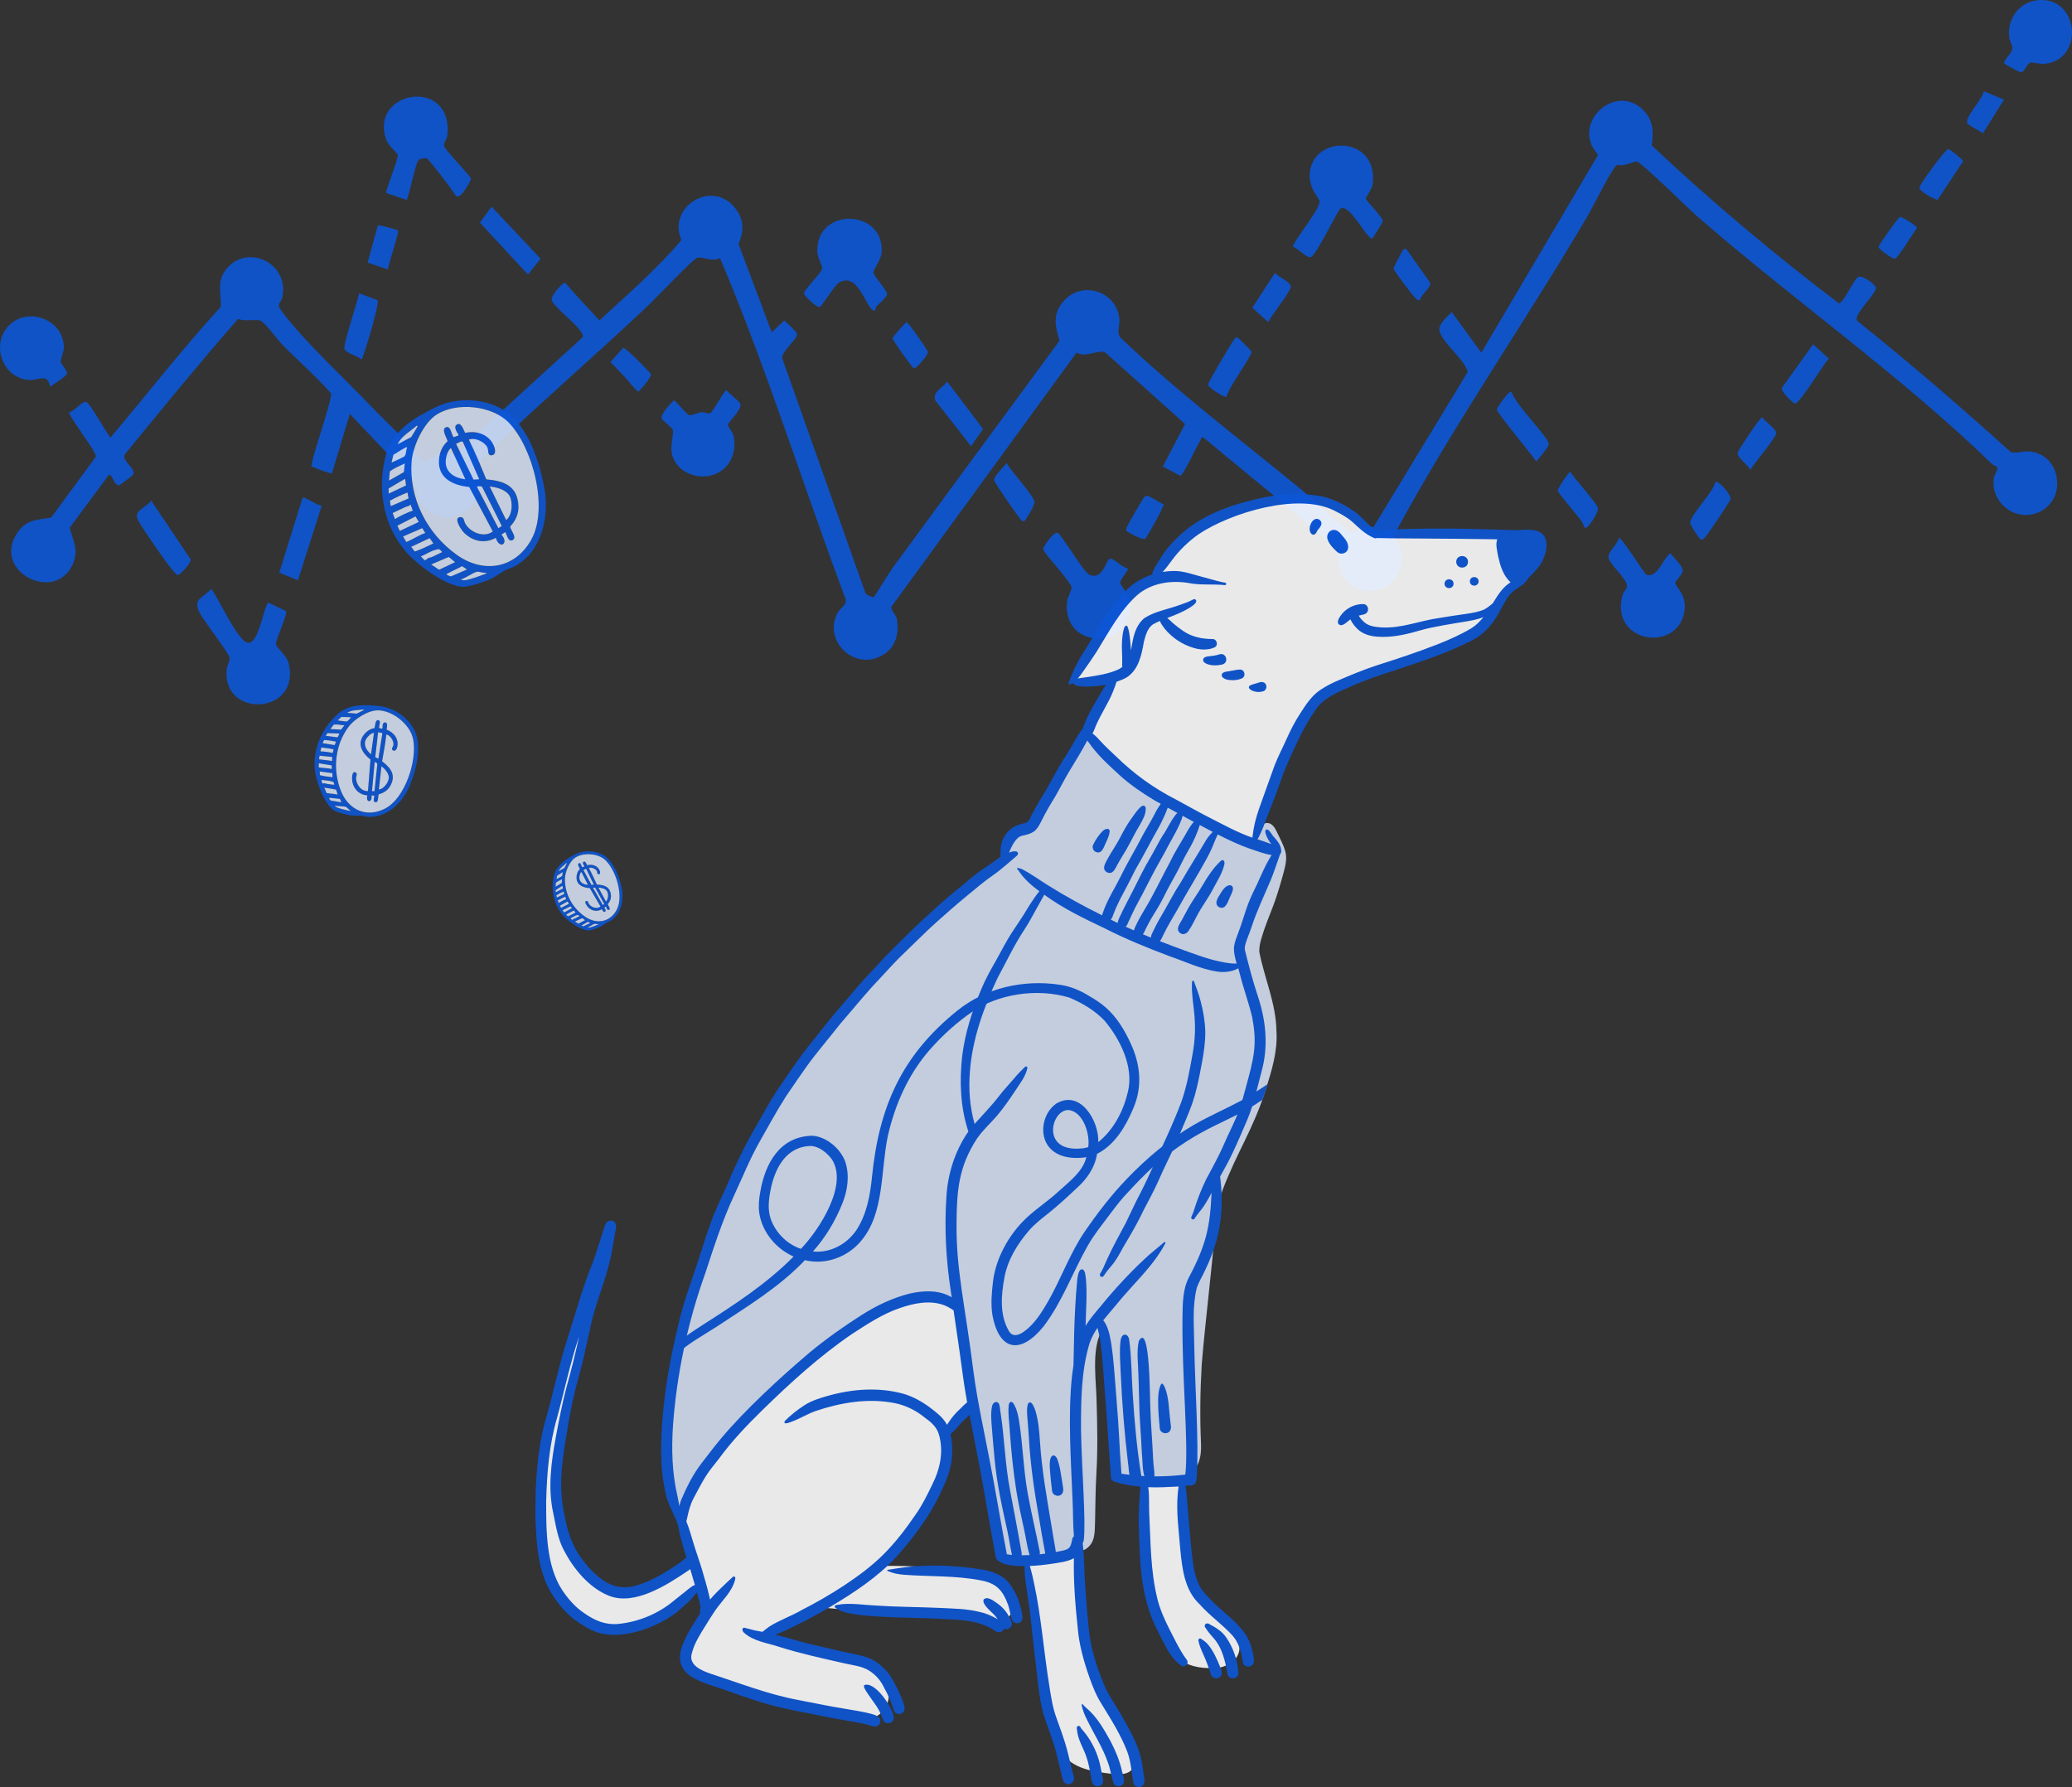 <svg xmlns="http://www.w3.org/2000/svg" width="451" height="389" viewBox="0 0 451 389" fill="none"><rect x="0" y="0" width="451" height="389" fill="#333333" stroke="none"/><g clip-path="url(#clip0_122_96)"><g opacity="0.89"><path d="M357.737 24.028C359.883 26.175 359.952 28.791 359.521 31.65C372.459 43.829 386.09 55.253 400.239 66.009C401.162 66.146 403.545 60.765 404.431 60.297C405.479 59.748 408.498 62.182 408.349 62.738C407.931 64.28 404.649 67.414 404.2 68.999C404.081 69.411 404.025 69.636 404.393 69.948C415.791 79.069 426.845 88.626 437.687 98.402C439.297 98.758 440.451 98.027 442.21 98.308C449.079 99.407 449.921 109.707 442.934 111.792C438.037 113.253 433.202 109.052 434.007 103.97C434.119 103.258 435.011 102.179 434.674 101.604C434.624 101.517 433.913 101.305 433.614 101.011C413.788 81.784 390.37 65.31 369.521 47.181C367.756 45.646 357.107 35.164 356.209 35.121C356.065 35.114 354.013 35.801 353.432 35.938C352.927 36.057 352.185 35.789 351.948 35.92C350.912 36.519 346.745 44.99 345.747 46.694C333.027 68.387 318.192 89.856 306.084 111.642C305.691 112.348 303.314 116.593 303.314 116.886C303.314 117.123 304.742 118.809 304.948 119.926C306.233 126.849 298.747 131.281 293.57 126.88C290.294 124.096 292.178 120.919 290.837 119.258C281.349 111.087 271.592 103.283 261.985 95.255C261.249 95.106 261.536 95.424 261.355 95.724C259.858 98.258 258.747 101.18 257.007 103.596L253.095 101.542L257.942 92.284L240.581 76.721C238.99 75.991 236.358 77.982 234.337 76.734L194.087 131.974C193.744 132.773 194.998 133.672 195.216 134.715C195.802 137.505 195.016 140.645 192.602 142.287C186.252 146.613 178.822 139.397 182.421 133.21C182.951 132.299 184.399 131.65 184.056 130.382C174.798 105.712 166.963 80.373 156.713 56.164C155.203 57.045 153.095 55.946 151.891 56.058C151.017 56.139 142.833 64.842 141.361 66.234C130.874 76.166 119.882 85.692 109.383 95.611C108.435 96.504 103.787 100.886 103.463 101.548C103.163 102.154 104.261 103.758 104.38 104.713C105.135 110.868 97.78 115.069 92.945 110.974C90.406 108.821 91.161 106.505 89.632 104.307L76.139 90.08L72.259 103.021C72.065 103.19 67.992 101.692 67.854 101.504C67.374 100.836 72.19 87.683 72.059 85.623C68.715 81.815 64.879 78.532 61.354 74.923C60.387 73.931 57.517 69.936 56.55 69.748C55.166 69.48 53.325 69.986 51.809 69.411C43.4 79.05 35.309 88.925 27.224 98.839C26.238 100.137 29.738 102.016 28.977 103.333C28.877 103.502 26.076 105.631 25.883 105.631C24.698 105.631 24.473 103.009 23.674 103.39L15.165 114.87C15.976 117.797 17.218 119.776 15.808 122.873C11.896 131.481 -2.121 124.202 3.905 115.775C5.901 112.991 8.072 113.19 11.135 112.654L20.861 99.425C21.117 98.439 15.49 91.422 14.991 89.712C16.17 89.662 17.81 87.196 18.821 87.508C19.613 87.752 23.132 94.194 24.043 95.249C32.059 85.754 39.676 75.96 48.06 66.771C48.154 63.668 47.093 61.146 49.345 58.456C53.831 53.099 62.72 57.063 61.522 64.355C61.173 66.49 59.782 65.716 61.56 68.063C66.407 74.468 75.278 82.652 81.123 88.788C84.91 92.765 89.183 96.317 92.402 100.793C93.762 99.444 95.665 98.633 97.58 98.576C98.279 98.558 99.352 99.213 99.913 98.882C100.032 98.814 100.231 98.127 100.518 97.834C102.153 96.142 103.899 94.55 105.521 92.84L126.794 73.425C127.1 72.807 126.264 71.952 125.833 71.409C124.698 69.967 120.462 66.602 120.088 65.31C119.851 64.492 121.884 62.176 122.515 61.776C122.945 61.502 122.92 61.408 123.288 61.839C125.596 64.555 128.085 67.089 130.468 69.73C136.594 64.118 142.995 58.537 148.323 52.244C145.141 44.947 155.079 38.916 160.038 45.327C162.034 47.906 161.922 50.215 160.762 53.137L167.979 72.326L170.699 69.767C170.911 69.805 173.401 72.295 173.482 72.589C173.775 73.706 170.094 76.39 170.256 77.963L188.36 129.028C188.46 129.465 190.032 130.058 190.119 129.995C190.431 129.777 193.563 124.589 194.287 123.603C206.364 107.098 218.529 90.648 230.625 74.149C229.67 70.941 229.059 68.519 231.38 65.697C235.291 60.953 242.927 63.231 243.638 69.28C243.838 70.966 242.952 72.32 243.887 73.463C256.339 85.423 270.145 95.755 283.445 106.723C285.977 108.814 288.336 111.33 290.85 113.359C291.243 113.677 294.025 115.856 294.237 115.887C294.605 115.937 297.668 114.139 298.916 114.789L319.328 81.203C319.565 80.704 319.271 80.379 319.066 79.967C317.949 77.701 314.243 74.655 313.389 72.308C312.784 70.647 314.961 69.062 315.971 67.894L322.434 76.759L347.862 33.685C341.692 27.093 351.48 17.716 357.774 24.021L357.737 24.028Z" fill="#0B56D8"></path><path d="M62.246 133.004C62.714 133.647 60.019 139.035 60.075 140.196C60.113 140.951 62.452 142.687 62.857 144.403C65.484 155.671 48.278 156.377 49.345 145.721C49.432 144.872 50.081 143.704 49.994 143.199C49.832 142.187 44.473 135.277 43.506 133.454C41.884 130.395 43.986 130.258 46.014 128.166C48.066 131.256 50.424 136.65 52.876 139.234C56.033 142.556 57.118 132.599 58.397 131.132L62.252 133.004H62.246Z" fill="#0B56D8"></path><path d="M291.792 45.408C291.112 45.802 286.951 54.741 285.447 55.902C284.574 56.452 282.415 53.942 281.374 53.649C282.197 51.651 287.132 45.696 287.225 43.979C287.275 43.061 284.655 41.026 285.11 37.418C286.165 29.065 300.388 29.683 298.722 40.321C298.56 41.357 297.238 42.868 297.306 43.249C297.4 43.779 300.974 47.238 300.974 48.099C300.974 48.417 298.797 51.976 298.566 51.982C296.951 51.064 293.676 44.304 291.792 45.402V45.408Z" fill="#0B56D8"></path><path d="M99.27 42.699C98.634 41.563 93.294 34.49 92.776 34.397C92.527 34.353 91.223 34.609 91.055 34.846C90.375 35.814 88.946 43.155 88.503 43.498L84.074 42.013C83.812 41.669 86.738 34.509 86.588 33.747C86.501 33.304 84.504 31.662 84.055 30.389C80.281 19.608 98.846 16.611 97.355 29.615C97.268 30.37 96.488 31.051 96.682 31.775C96.956 32.817 102.377 38.148 102.514 38.929C102.558 39.191 100.306 43.511 99.27 42.706V42.699Z" fill="#0B56D8"></path><path d="M230.338 116.037C231.717 117.404 235.884 124.446 237.044 125.026C240.101 126.55 240.737 121.643 241.66 121.562C242.334 121.506 244.561 123.697 245.547 123.74C245.703 123.959 243.788 126.194 243.831 126.874C243.856 127.236 245.485 129.121 245.753 130.364C246.582 134.24 244.287 138.417 240.194 138.891C235.104 139.478 231.673 136.02 232.253 130.938C232.378 129.808 233.382 128.372 233.22 127.792C232.783 126.212 227.069 120.344 227.069 119.489C227.069 119.021 229.489 115.332 230.344 116.043L230.338 116.037Z" fill="#0B56D8"></path><path d="M190.481 67.526C190.269 67.701 189.97 67.576 189.72 67.295C187.911 65.285 186.408 59.236 182.521 61.583C181.71 62.076 178.784 66.758 178.454 66.814C177.699 67.033 175.066 64.292 175.01 63.962C174.86 63.081 178.797 59.511 178.959 58.399C179.034 57.894 177.93 56.077 177.898 54.766C177.661 44.884 192.658 45.49 191.891 55.028C191.766 56.57 190.126 58.674 190.126 59.198C190.126 60.141 193.083 63.069 193.083 64.011C193.083 64.673 191.392 66.04 190.849 66.602C190.575 66.889 190.525 67.482 190.481 67.513V67.526Z" fill="#0B56D8"></path><path d="M352.335 117.073C352.902 116.674 357.924 125.02 358.461 125.145C360.862 125.713 361.967 121.53 363.601 120.407C364.275 121.443 366.564 123.266 366.221 124.477C366.034 125.145 364.63 126.525 364.63 126.874C364.63 127.642 367.238 129.446 366.652 133.073C365.167 142.218 350.083 139.959 353.245 129.271C353.451 128.585 354.268 128.241 354.131 127.33C353.907 125.819 350.214 122.667 350.101 121.3C349.995 120.039 352.191 118.422 352.335 117.073Z" fill="#0B56D8"></path><path d="M157.848 101.785C154.049 105.431 147.031 103.633 146.177 98.377C145.933 96.891 146.632 94.375 146.463 93.664C146.283 92.883 144.124 91.647 143.987 90.948C143.831 90.137 146.008 87.715 146.701 87.128C147.037 87.128 149.383 90.23 150.069 90.361C150.624 90.474 151.903 89.812 152.664 89.718C153.357 89.637 154.193 90.18 154.642 89.912C155.21 89.569 157.655 84.918 158.154 84.905C158.753 85.798 160.724 87.059 161.13 87.864C161.685 88.982 158.472 91.916 158.429 92.471C158.41 92.752 159.47 94.082 159.658 94.85C160.225 97.234 159.626 100.056 157.842 101.773L157.848 101.785Z" fill="#0B56D8"></path><path d="M444.206 1.6992e-05C452.591 -0.169 453.539 12.866 445.223 13.877C444.05 14.021 442.485 13.521 441.967 13.621C441.125 13.784 440.794 15.8 439.777 15.7C439.403 15.663 436.265 13.983 436.203 13.703C436.427 12.672 437.825 11.667 437.987 10.687C438.124 9.857 437.444 9.014 437.338 8.147C436.814 3.858 439.815 0.081 444.2 -0.006L444.206 1.6992e-05Z" fill="#0B56D8"></path><path d="M10.923 84.169C10.293 81.072 8.528 82.852 6.307 82.702C0.574 82.315 -2.077 75.029 1.896 70.897C5.995 66.633 13.762 69.48 13.899 75.485C13.924 76.703 13.132 78.201 13.219 78.75C13.313 79.349 14.71 80.554 14.554 81.353C14.435 81.953 11.566 83.65 10.917 84.175L10.923 84.169Z" fill="#0B56D8"></path><path d="M70.025 110.069L64.854 126.312L60.792 124.639L65.789 108.565C66.207 107.953 66.195 108.359 66.582 108.496C67.73 108.908 68.778 109.838 70.025 110.063V110.069Z" fill="#0B56D8"></path><path d="M32.901 108.945L41.51 121.761C41.647 122.548 39.158 125.114 38.765 125.182C38.179 125.289 35.222 120.981 34.635 120.145C33.799 118.965 30.056 113.621 29.832 112.722C29.389 110.974 32.096 110.306 32.907 108.939L32.901 108.945Z" fill="#0B56D8"></path><path d="M106.987 44.971L117.667 56.302L114.929 59.754L104.461 48.48L106.987 44.971Z" fill="#0B56D8"></path><path d="M329.041 85.28C329.64 87.895 336.851 94.862 337.113 96.623C337.207 97.228 334.917 99.781 334.399 100.431C333.414 98.989 325.865 89.868 325.809 89.163C325.778 88.763 328.442 84.874 329.034 85.28H329.041Z" fill="#0B56D8"></path><path d="M206.189 83.064L213.981 93.389L211.355 97.11L203.569 87.146C202.883 85.324 205.241 84.337 206.189 83.07V83.064Z" fill="#0B56D8"></path><path d="M82.19 65.341C82.67 65.89 79.445 76.84 78.715 78.238C77.929 77.495 75.44 76.915 74.997 76.028C74.561 75.148 77.892 65.578 78.16 63.83L82.184 65.341H82.19Z" fill="#0B56D8"></path><path d="M394.649 74.923L398.08 78.064C396.833 79.237 391.717 88.027 390.626 87.839C390.364 87.796 387.488 85.124 387.843 84.431L394.649 74.93V74.923Z" fill="#0B56D8"></path><path d="M266.969 86.385C266.645 86.628 262.896 84.368 262.958 83.682C263.008 83.126 267.843 74.967 268.51 74.056C268.741 73.744 268.835 73.344 269.352 73.456C269.564 73.506 272.397 76.359 272.409 76.578C272.49 77.539 267.213 84.599 266.963 86.379L266.969 86.385Z" fill="#0B56D8"></path><path d="M373.395 104.875C373.982 104.47 376.87 107.616 376.664 108.665C376.57 109.139 371.886 116.081 371.33 116.674C371.056 116.967 370.781 117.573 370.257 117.442C369.958 117.367 367.799 114.289 367.899 113.646C368.167 111.848 372.89 107.154 373.401 104.875H373.395Z" fill="#0B56D8"></path><path d="M222.995 113.371C222.746 113.577 222.478 113.396 222.234 113.14C221.629 112.504 216.476 105.113 216.401 104.601C216.258 103.646 218.441 101.66 219.128 100.811C220.101 102.64 224.861 107.641 225.172 109.214C225.303 109.863 223.37 113.072 223.002 113.378L222.995 113.371Z" fill="#0B56D8"></path><path d="M421.761 43.473C421.48 43.667 417.644 41.626 417.775 40.789C417.874 40.152 423.476 32.318 424.138 32.43C424.362 32.468 427.326 34.74 427.294 35.108L421.761 43.473Z" fill="#0B56D8"></path><path d="M344.942 114.851C344.867 114.801 344.487 113.727 344.131 113.259C343.433 112.341 339.159 107.254 339.078 106.854C338.972 106.324 341.524 102.659 341.792 102.665C342.647 104.182 347.675 109.52 347.843 110.693C347.943 111.424 345.622 115.332 344.942 114.857V114.851Z" fill="#0B56D8"></path><path d="M383.551 90.829C384.088 91.591 386.708 93.501 386.639 94.269C386.552 95.255 381.78 100.942 380.962 102.278C380.451 101.067 378.061 99.656 378.236 98.489C378.305 98.027 383.083 90.829 383.545 90.829H383.551Z" fill="#0B56D8"></path><path d="M277.506 59.429C278.136 60.154 281.124 61.477 280.968 62.463C280.768 63.687 276.782 68.569 276.027 70.104L272.584 66.97L277.506 59.423V59.429Z" fill="#0B56D8"></path><path d="M306.134 54.217L311.274 61.502C311.586 62.7 309.24 64.061 309.09 65.304C308.435 65.435 308.18 64.96 307.799 64.573C307.244 63.999 303.339 58.843 303.314 58.468C303.301 58.243 305.173 54.672 305.366 54.448C305.659 54.117 305.659 54.136 306.127 54.223L306.134 54.217Z" fill="#0B56D8"></path><path d="M253.282 109.713C253.532 110.063 249.608 117.048 249.252 117.286C248.697 117.648 245.335 115.75 245.223 115.556C245.017 115.201 245.241 114.845 245.378 114.508C245.628 113.89 248.922 108.196 249.24 107.99C249.995 107.497 252.347 109.539 253.289 109.72L253.282 109.713Z" fill="#0B56D8"></path><path d="M86.644 50.172C86.912 50.54 84.542 57.5 84.436 58.655L80.013 57.157L82.246 49.054C82.458 48.904 86.507 49.984 86.638 50.172H86.644Z" fill="#0B56D8"></path><path d="M136.02 82.102C134.979 81.004 133.956 79.861 132.858 78.806L135.665 75.679C136.07 75.591 141.585 81.041 141.666 81.447C141.816 82.202 139.589 84.618 138.953 85.267C137.817 84.368 137 83.126 136.027 82.102H136.02Z" fill="#0B56D8"></path><path d="M413.545 47.225C414.032 47.1 417.257 49.229 417.288 49.591C416.483 50.54 413.121 56.296 412.379 56.346C412.06 56.37 408.848 54.285 408.904 53.724C408.941 53.312 413.165 47.325 413.551 47.225H413.545Z" fill="#0B56D8"></path><path d="M197.325 70.123C197.724 70.123 201.922 76.209 201.966 76.603C202.047 77.364 199.608 79.98 199.146 80.086C198.61 80.205 198.56 79.761 198.304 79.487C197.911 79.075 194.255 73.981 194.262 73.625C194.262 73.394 197.094 70.123 197.331 70.123H197.325Z" fill="#0B56D8"></path><path d="M436.203 21.687L431.593 29.053C430.956 28.429 428.598 27.417 428.243 26.862C427.475 25.657 431.699 21.456 431.773 19.833L436.203 21.687Z" fill="#0B56D8"></path></g><g opacity="0.89"><path d="M216.383 343.797C211.791 341.425 206.545 341.438 201.473 341.076C198.373 340.851 195.085 340.782 191.579 340.807C193.245 338.91 194.598 336.75 196.046 334.671C197.487 333.185 198.697 331.456 199.882 329.764C202.178 326.474 204.174 322.929 205.759 319.245C206.507 317.004 206.67 314.283 205.927 311.942C208.198 309.701 210.419 307.141 211.224 304.014C211.579 301.953 211.211 299.856 211.167 297.783C210.525 292.078 211.486 282.864 203.613 282.439C201.149 282.133 198.716 282.926 196.364 283.569C192.739 284.63 189.383 286.154 186.202 288.282C178.167 293.663 171.336 300.555 164.598 307.441C160.862 311.48 157.131 315.556 153.956 320.044C152.777 321.711 151.822 323.522 150.724 325.232C150.575 324.658 150.437 324.083 150.312 323.503C148.703 314.988 148.597 306.217 149.545 297.59C149.732 295.861 149.764 294.1 149.988 292.377C150.057 292.19 149.745 292.059 149.676 292.259C149.564 292.583 149.427 292.896 149.308 293.214C147.193 298.576 146.251 304.288 146.095 310.031C145.952 315.45 146.22 320.962 147.281 326.287C148.266 330.157 149.526 333.959 150.699 337.78C150.73 337.911 150.768 338.036 150.799 338.167C150.693 338.335 150.55 338.535 150.662 338.366C147.88 342.187 143.488 344.397 138.94 345.308C135.808 345.858 132.446 346.394 129.395 345.215C128.085 343.111 126.9 340.795 124.916 339.24C121.342 331.431 120.163 327.061 121.56 318.415C122.365 313.39 122.733 308.302 123.956 303.358C125.103 298.714 126.432 294.132 127.187 289.4C127.387 288.332 127.661 287.283 127.898 286.228C128.235 285.161 127.168 284.1 126.002 284.724C125.939 284.93 125.864 285.123 125.652 285.729C125.715 285.941 125.721 286.172 125.665 286.397C125.621 286.584 125.365 286.996 124.324 290.205C123.806 291.791 123.506 293.108 123.032 294.831C123.032 294.843 122.477 297.309 121.055 303.077C120.936 303.514 120.899 303.764 120.643 304.188C120.518 304.394 120.337 304.544 120.131 304.632C119.957 305.2 119.876 305.449 119.795 305.668C119.227 308.87 118.809 312.091 118.166 315.281C117.15 320.169 116.438 325.182 116.919 330.182C117.387 335.039 118.572 339.827 120.294 344.391C122.471 350.408 127.118 355.228 133.85 355.521C136.426 355.633 138.94 354.772 141.173 353.467C143.319 352.431 145.278 351.095 147.187 349.672C148.903 348.386 150.974 347.069 151.654 344.927C151.872 343.748 152.327 342.218 151.46 341.207C151.498 341.126 151.541 341.038 151.579 340.951C152.396 343.772 153.307 346.569 154.218 349.366C153.613 350.408 153.076 351.495 152.546 352.587C151.292 355.215 148.703 357.625 149.127 360.734C149.495 363.412 152.184 364.798 154.636 365.166C156.195 365.528 157.767 365.809 159.339 366.071C161.13 367.007 163.014 367.794 164.835 368.624C168.298 369.973 172.028 370.447 175.578 371.515C184.28 374.143 180.182 372.37 187.075 374.211C190.837 374.886 193.962 371.683 193.413 368C193.082 365.778 191.454 363.986 189.539 362.9C187.555 361.757 185.185 361.614 183.033 360.933C177.487 359.21 171.704 358.262 166.333 356.002C170.225 353.861 174.299 351.869 178.229 349.678C178.984 349.853 179.701 349.946 180.038 349.99C188.135 350.758 196.102 351.114 204.293 351.807C208.242 352.069 212.297 352.275 216.233 353.012C219.04 353.53 221.043 351.014 220.331 348.323C219.783 346.263 218.292 344.678 216.401 343.785L216.383 343.797Z" fill="white"></path><path d="M238.335 363.468C237.761 361.988 236.975 360.596 236.42 359.111C235.622 356.738 235.416 354.223 235.135 351.751C234.63 347.599 234.599 343.41 234.262 339.24C234.068 337.424 233.669 335.632 233.164 333.878C232.896 333.035 232.602 332.161 231.879 331.6C229.377 329.671 226.345 332.036 225.472 334.552C225.297 333.791 225.141 333.042 225.004 332.267C225.004 332.13 224.91 332.005 224.773 331.943C223.819 331.706 223.401 333.56 223.282 334.284C222.802 337.443 223.775 340.564 224.087 343.691C224.661 349.322 224.705 355.009 225.877 360.565C227.599 368.668 228.479 377.195 231.061 381.34C233.32 385.036 238.086 385.598 241.997 386.079C250.974 387.183 245.353 378.238 243.133 374.211C241.573 370.616 239.783 367.12 238.329 363.474L238.335 363.468Z" fill="white"></path><path d="M266.227 352.874C264.748 351.526 263.507 349.953 262.116 348.517C259.39 345.695 258.928 341.388 258.223 337.692C257.543 333.685 257.649 329.602 257.412 325.557C257.318 323.952 257.493 322.123 256.451 320.781C255.372 319.345 253.182 319.664 252.085 320.918C251.941 320.288 252.003 312.385 250.824 313.608C249.508 316.798 249.502 320.288 249.439 323.69C249.377 325.806 249.19 327.904 249.115 330.033C248.866 334.459 249.115 338.891 249.415 343.311C249.608 346.663 250.088 350.009 251.454 353.105C253.507 358.992 256.551 363.05 263.276 363.062C266.364 363.424 270.463 361.408 269.695 357.787C269.096 355.858 267.605 354.31 266.233 352.88L266.227 352.874Z" fill="white"></path><path d="M324.992 115.881C321.717 115.875 318.448 116.131 315.173 116.218C310.825 116.312 306.458 116.137 302.122 116.518C301.162 116.599 300.257 116.955 299.315 117.105C298.816 116.78 298.423 116.324 297.967 115.943C296.283 114.533 294.593 113.134 292.746 111.936C290.7 110.606 288.186 109.002 285.641 108.696C282.303 108.221 278.859 108.733 275.572 109.376C273.251 109.819 270.98 110.5 268.847 111.517C264.468 113.684 260.394 116.449 256.695 119.658C254.929 121.193 252.565 123.147 253.02 125.775C249.795 127.036 246.888 128.859 244.524 131.419C241.978 134.116 239.502 136.993 238.03 140.433C236.869 142.662 234.848 144.366 233.912 146.713C233.625 147.731 234.361 148.742 235.303 149.085C237.499 149.741 239.695 148.417 241.773 147.843C241.18 150.009 239.97 151.932 239.059 153.973C238.71 154.629 238.554 155.396 238.011 155.915C237.425 156.651 237.131 157.625 236.938 158.536C236.576 159.423 235.528 162.213 236.589 162.794C236.745 166.845 238.909 170.466 242.053 172.938C246.776 177.608 252.328 181.372 258.529 183.781C262.11 185.211 265.846 186.497 269.708 186.759C272.939 186.759 273.145 182.658 273.95 180.311C274.549 178.07 274.973 175.791 275.715 173.594C276.676 171.053 277.456 168.425 278.691 166.003C279.745 163.936 280.787 161.87 281.76 159.766C283.258 157.313 283.975 154.429 285.753 152.157C286.483 151.351 286.894 150.296 287.986 149.903C291.193 148.455 294.661 147.518 298.092 146.413C300.332 145.764 302.49 144.89 304.624 143.954C306.034 143.554 307.456 143.149 308.803 142.562C311.18 141.594 313.364 140.208 315.747 139.266C316.969 138.978 318.236 139.147 319.315 138.342C321.673 136.95 322.946 134.396 324.917 132.574C326.084 131.088 327.394 129.727 328.467 128.179C329.583 126.568 330.151 124.664 330.775 122.823C332.341 117.654 329.995 115.769 324.998 115.875L324.992 115.881Z" fill="white"></path><path d="M275.248 202.11C274.724 203.739 274.062 205.4 274.1 207.135C275.21 212.903 277.762 218.428 277.836 224.383C278.13 228.722 276.832 232.942 275.528 237.093C272.734 245.945 269.359 250.477 266.071 259.123C265.135 261.839 264.711 264.679 264.48 267.519C263.669 277.32 262.397 287.102 261.579 296.897C261.236 302.684 261.161 308.489 261.423 314.283C261.523 316.792 261.043 320.288 258.042 320.75C258.236 321.287 257.924 321.78 257.393 321.998C256.545 322.198 255.634 322.048 254.767 322.154C254.15 322.311 253.532 322.217 252.908 322.292C252.191 322.317 251.199 322.529 250.737 322.186C250.413 322.154 250.07 322.017 249.914 321.711C249.221 321.755 248.529 321.811 247.836 321.836C247.393 321.899 246.894 321.761 246.657 321.443C244.867 321.686 242.908 321.767 242.403 319.558C241.561 315.431 241.96 311.155 241.573 306.973C241.373 304.344 241.249 301.772 240.918 299.169C240.5 296.135 239.945 293.12 239.571 290.08C237.581 294.175 238.629 300.699 238.697 305.243C238.853 310.387 238.953 315.537 238.647 320.681C238.441 324.108 238.441 327.548 238.36 330.981C238.26 332.854 238.491 335.064 237.088 336.519C236.614 337.012 235.952 337.561 235.229 337.368C235.11 337.336 235.004 337.293 234.904 337.224C233.139 338.117 230.868 338.554 229.284 338.935C227.474 339.372 225.634 339.64 223.794 339.915C222.272 340.146 220.525 340.614 219.128 339.69C218.41 339.209 218.229 338.317 218.023 337.53C217.181 334.459 215.746 330.351 214.842 324.158C214.312 320.569 213.494 316.998 212.802 313.471C212.265 310.731 211.56 308.028 211.024 305.287C210.469 302.603 210.188 299.875 209.889 297.159C209.296 292.702 209.134 288.095 207.518 283.856C205.491 283.419 203.663 282.308 201.598 282.121C200.038 281.959 198.641 282.776 197.25 283.344C193.332 284.955 187.842 287.365 184.268 289.631C180.175 292.221 176.62 295.53 172.939 298.645C169.92 301.217 167.006 303.901 164.143 306.635C162.259 308.671 160.3 310.637 158.41 312.666C157.992 313.096 157.717 313.715 157.15 313.97C156.164 315.188 155.403 316.561 154.654 317.934C155.291 318.471 154.979 319.377 154.511 319.913C153.095 321.849 151.779 323.721 150.936 324.976C150.512 325.738 150.163 326.924 149.084 326.824C149.04 326.868 149.002 326.918 148.959 326.961C148.915 327.479 148.691 327.904 147.973 328.06C147.43 328.135 146.832 327.779 146.707 327.217C146.239 323.284 145.478 319.395 144.973 315.462C144.648 313.234 144.367 310.98 144.486 308.72C144.598 304.538 145.422 300.43 146.158 296.329C146.276 295.736 146.414 294.918 146.888 292.683C148.098 287.077 148.859 285.823 150.487 281.047C151.304 278.706 151.935 276.309 152.833 273.999C153.731 271.733 154.779 269.536 155.696 267.276C157.15 263.512 159.183 259.953 160.887 256.37C161.953 254.004 163.201 251.726 164.48 249.478C166.763 245.221 170.88 238.367 174.748 232.792C175.721 231.394 176.645 229.958 177.699 228.609C181.261 223.809 184.898 219.046 189.015 214.701C190.993 212.379 193.151 210.163 195.147 207.884C196.938 206.092 198.628 204.195 200.431 202.422C202.203 200.686 203.962 198.926 205.859 197.315C208.566 195.031 211.273 192.752 213.919 190.392C214.829 189.581 215.84 188.894 216.651 187.983C219.059 185.211 220.132 181.515 222.272 180.167C223.17 179.599 224.23 179.318 225.06 178.644C225.971 177.726 226.576 176.546 227.294 175.479C228.635 173.5 229.851 171.446 230.918 169.299C231.991 167.051 233.351 164.966 234.705 162.888C235.073 162.32 235.453 161.745 235.915 161.246C236.065 161.077 236.302 160.84 236.545 160.859C236.682 160.859 236.795 160.959 236.832 161.083C238.373 161.939 239.614 163.337 240.675 164.735C242.808 167.507 245.254 170.042 248.167 171.989C256.32 178.606 260.781 177.077 271.929 182.845C273.239 180.554 275.971 176.852 277.899 181.004C278.56 182.439 279.377 183.838 279.783 185.373C280.195 186.928 279.758 188.545 279.359 190.055C277.437 197.084 276.651 198.102 275.254 202.097L275.248 202.11Z" fill="#D4DFF2"></path><path d="M270.319 239.472C266.857 241.326 263.226 242.886 259.82 244.853C254.424 248.005 249.608 252.069 245.279 256.576C241.91 260.085 238.934 263.949 236.177 267.956C232.895 272.726 230.98 278.282 228.104 283.301C226.9 285.354 225.64 287.427 223.862 289.031C222.708 290.049 220.699 291.597 219.583 289.674C217.518 286.122 217.93 281.802 218.647 277.951C219.364 274.137 221.479 270.728 223.987 267.813C225.266 266.34 226.819 265.16 228.341 263.955C230.425 262.269 232.403 260.447 234.355 258.611C236.557 256.651 238.335 254.117 238.784 251.145C242.621 249.197 244.979 245.246 246.601 241.407C248.728 236.637 248.26 231.718 246.09 227.061C244.779 224.202 243.114 221.43 240.737 219.327C239.589 218.297 238.279 217.473 236.95 216.705C234.973 215.494 232.814 214.607 230.512 214.308C222.814 213.184 214.586 214.982 208.435 219.914C196.283 229.677 191.336 240.839 189.801 256.158C189.408 260.072 188.691 264.117 186.563 267.501C184.523 270.703 180.774 272.788 176.95 272.382C179.664 269.336 181.804 265.79 183.319 262.007C184.498 259.154 184.966 255.84 183.993 252.868C182.945 249.99 179.876 247.362 176.769 247.194C169.732 247.362 166.532 253.218 165.478 259.454C165.21 260.927 165.054 262.457 165.259 263.949C165.852 268.131 168.915 271.814 172.739 273.487C166.85 279.437 159.857 283.969 152.808 288.463C150.768 289.762 148.778 291.148 146.906 292.683C146.732 293.514 146.538 294.437 146.339 295.486C150.144 292.115 152.49 291.035 156.208 288.613C162.833 284.243 169.689 280.086 175.197 274.28C179.676 275.385 184.573 273.587 187.468 270.035C192.49 264.092 191.685 254.903 193.201 247.481C194.729 240.551 197.68 233.828 202.402 228.453C205.147 225.332 208.242 222.529 211.666 220.182C217.206 216.424 225.553 214.969 232.752 217.123C235.572 218.309 238.31 219.926 240.431 222.155C243.837 226.219 246.788 232.161 245.534 237.53C244.567 241.706 242.453 245.858 239.059 248.586C239.234 243.941 235.123 237.024 229.876 240.221C226.726 242.449 225.94 247.73 229.009 250.352C231.03 252.075 233.943 252.238 236.464 251.869C235.64 255.084 232.802 257.113 230.475 259.248C228.229 261.346 225.615 263.012 223.382 265.122C219.589 268.706 216.657 273.949 216.108 279.218C215.852 281.503 215.646 283.831 216.002 286.129C217.449 294.213 222.253 294.775 227.144 288.694C231.242 283.319 233.451 276.952 236.782 271.09C238.048 268.88 239.639 266.883 241.161 264.848C242.278 263.362 243.395 261.857 244.63 260.459C246.863 258.037 249.096 255.609 251.592 253.455C261.398 244.965 267.805 244.31 274.723 239.397C274.742 239.384 274.767 239.372 274.792 239.353C275.166 238.31 275.597 236.95 275.884 235.994C275.821 236.044 272.752 238.086 270.338 239.472H270.319ZM174.33 271.814C171.329 270.816 168.847 268.331 167.78 265.359C167.062 263.306 167.306 261.102 167.724 259.005C168.641 254.248 171.173 249.41 176.657 249.422C178.472 249.622 180.007 250.927 181.074 252.331C184.692 257.925 178.273 267.7 174.336 271.814H174.33ZM235.191 249.978C226.476 250.689 228.828 241.438 232.608 241.6C235.809 241.95 237.306 246.925 236.869 249.678C236.27 249.84 236.071 249.909 235.191 249.978Z" fill="#0B56D8"></path><path d="M308.454 120.525C305.291 116.967 299.889 117.017 297.874 115.463C296.863 114.714 295.553 112.479 294.2 112.622C291.91 111.205 288.254 109.738 285.578 110.631C282.977 111.567 281.81 114.745 282.877 117.229C283.239 118.266 283.819 119.214 284.118 120.269C284.424 121.1 283.962 121.649 283.195 121.936C280.887 122.848 278.267 123.147 276.264 124.72C271.866 128.029 272.415 133.129 278.192 134.022C281.473 134.459 284.686 133.179 287.537 131.65C289.552 130.551 291.505 128.978 293.563 127.904C297.125 125.975 300.644 127.136 304.405 127.349C305.578 127.411 306.857 127.423 307.868 126.731C309.833 125.332 310.082 122.267 308.448 120.519L308.454 120.525Z" fill="white"></path><path d="M252.69 136.619C255.484 136.5 257.699 134.459 260.238 133.529C263.395 132.43 268.011 132.624 269.24 128.816C269.739 127.161 269.689 125.413 269.577 123.703C269.564 122.879 269.227 121.574 269.901 120.863C271.504 119.421 274.436 119.502 275.229 117.236C275.541 115.837 275.06 114.551 274.33 113.278C273.962 112.672 273.476 112.16 273.064 111.586C272.958 111.424 272.839 111.23 272.902 111.037C273.064 110.737 273.364 110.525 273.613 110.3C274.349 110.35 274.043 109.239 273.438 109.663C272.702 109.801 271.885 110.1 271.548 110.824C271.118 110.575 270.612 110.725 270.157 110.824C269.203 111.049 268.285 111.424 267.362 111.761C262.334 113.69 256.95 116.911 254.224 121.506C253.619 122.517 253.176 123.665 252.247 124.433C250.581 125.988 247.905 126.899 247.381 129.352C246.751 132.243 249.683 136.45 252.677 136.631L252.69 136.619Z" fill="white"></path><path d="M288.903 141.444C287.287 139.234 284.549 138.629 282.372 140.446C280.301 137.006 274.53 134.815 272.571 139.434C271.885 141.057 272.715 142.786 272.827 144.453C272.989 146.863 271.355 146.226 269.727 145.92C267.668 145.465 265.541 145.221 263.451 145.608C260.7 146.182 257.774 147.6 256.557 150.265C255.254 153.124 258.142 155.465 258.984 158.006C259.44 159.292 259.658 160.671 259.789 162.032C260.144 165.428 260.251 170.891 264.742 171.128C267.3 171.184 269.67 169.349 270.687 167.07C271.417 165.316 271.611 163.399 272.01 161.552C273.108 160.041 274.592 159.192 276.745 159.13C277.992 159.105 279.296 159.404 280.45 158.755C281.579 158.237 282.297 157.207 282.964 156.202C284.143 154.429 285.74 152.956 286.951 151.208C287.624 150.983 288.279 150.746 288.903 150.49C291.255 149.266 291.274 146.769 290.357 144.572C289.982 143.479 289.558 142.393 288.891 141.444H288.903Z" fill="white"></path><path d="M196.514 303.964C194.823 303.477 187.655 302.497 186.95 304.463C184.966 305.499 183.775 307.497 182.509 309.264C181.685 310.425 180.905 311.623 180.001 312.722C178.703 314.339 176.595 314.713 174.654 314.988C170.993 315.562 167.056 315.462 163.725 317.292C160.955 318.802 158.616 321.362 157.817 324.464C157.087 329.234 160.2 330.907 164.442 329.502C166.595 328.928 169.271 328.328 171.105 329.964C173.9 332.817 174.63 337.318 179.184 338.329C182.677 339.19 185.228 336.038 186.776 333.31C188.242 330.726 188.878 327.698 190.774 325.376C192.203 323.509 194.617 323.203 196.732 322.598C199.52 321.824 202.365 320.475 204.049 318.028C206.426 314.339 205.378 310.187 202.527 307.11C200.918 305.462 198.709 304.532 196.507 303.976L196.514 303.964Z" fill="white"></path><path d="M165.59 348.891C168.279 349.734 169.714 347.187 171.835 346.238C173.557 345.645 175.515 347.761 176.981 346.182C179.065 343.935 177.144 340.614 175.54 338.641C175.035 338.023 174.499 337.099 173.6 337.118C172.434 335.439 170.019 334.209 168.123 335.439C166.913 336.182 166.794 337.686 166.214 338.86C165.615 340.021 164.717 340.995 164.124 342.168C162.845 344.522 162.521 347.93 165.596 348.898L165.59 348.891Z" fill="white"></path><path d="M189.564 362.475C186.719 360.565 185.802 360.371 183.245 359.772C181.816 359.435 180.394 359.073 178.965 358.761C178.104 358.636 176.42 358.043 175.796 358.817C173.544 358.823 171.585 359.435 169.333 359.978C167.861 360.365 166.37 360.671 164.929 361.171C161.473 362.456 162.571 366.408 165.216 367.95C167.038 369.192 169.358 369.86 171.573 369.81C175.303 369.623 179.003 368.849 182.752 369.08C184.611 369.205 186.414 369.685 188.248 369.96C194.062 370.896 193.157 364.891 189.564 362.481V362.475Z" fill="white"></path><path d="M237.462 363.655C236.663 361.333 236.152 358.917 235.796 356.489C235.041 351.345 234.68 346.157 234.636 340.963C234.779 338.317 233.451 337.792 231.086 338.373C230.013 338.61 228.872 338.666 227.849 339.072C227.15 339.421 226.975 340.458 227.593 340.963C227.805 345.708 229.084 350.302 229.464 355.028C229.701 358.031 229.633 361.189 230.843 363.992C232.116 366.939 234.967 370.391 238.223 371.109C239.39 371.159 239.614 369.785 239.427 368.88C239.065 367.045 238.023 365.428 237.456 363.655H237.462Z" fill="white"></path><path d="M250.955 156.476C249.889 156.845 248.516 157.669 248.267 158.849C247.219 159.716 247.219 161.283 247.624 162.494C247.905 163.325 248.323 164.255 249.265 164.454C250.469 164.835 251.536 163.98 252.646 163.687C253.731 163.556 254.998 163.924 255.853 163.019C257.35 161.433 256.439 158.967 255.197 157.531C254.168 156.32 252.428 155.84 250.955 156.476Z" fill="white"></path><path d="M290.781 115.407C289.471 115.019 288.529 116.355 289.022 117.554C289.446 118.59 290.226 119.371 291.055 120.132C291.966 120.937 293.457 120.338 293.451 119.083C293.451 118.078 292.79 117.286 292.16 116.58C291.785 116.106 291.38 115.594 290.781 115.407Z" fill="#0B56D8"></path><path d="M287.231 113.14C285.653 112.048 284.274 115.444 285.591 116.299C286.189 116.63 286.533 115.918 286.751 115.475C287.3 114.795 288.142 113.915 287.225 113.14H287.231Z" fill="#0B56D8"></path><path d="M265.478 142.399C263.844 142.968 262.577 142.68 262.035 143.205C261.305 144.36 263.351 144.79 264.156 144.803C264.804 144.847 265.447 144.759 266.083 144.616C267.531 144.191 266.938 142.025 265.472 142.399H265.478Z" fill="#0B56D8"></path><path d="M269.895 145.727C269.19 145.752 268.504 145.92 267.811 146.039C267.219 146.182 266.483 146.126 266.027 146.588C265.522 147.518 266.963 147.987 267.668 148.012C268.548 148.105 269.458 148.024 270.282 147.668C271.267 147.244 270.968 145.702 269.889 145.727H269.895Z" fill="#0B56D8"></path><path d="M275.154 148.573C274.474 148.205 273.738 148.723 273.052 148.842C272.684 148.973 272.266 149.048 271.947 149.279C271.505 149.853 272.447 150.303 272.896 150.452C273.544 150.658 274.256 150.677 274.904 150.471C275.765 150.259 275.934 149.004 275.154 148.573Z" fill="#0B56D8"></path><path d="M316.969 122.28C316.988 123.953 319.515 123.953 319.533 122.28C319.515 120.607 316.988 120.607 316.969 122.28Z" fill="#0B56D8"></path><path d="M314.424 127.043C314.437 128.322 316.371 128.322 316.389 127.043C316.377 125.763 314.443 125.763 314.424 127.043Z" fill="#0B56D8"></path><path d="M319.933 126.531C319.945 127.773 321.823 127.773 321.842 126.531C321.829 125.289 319.951 125.289 319.933 126.531Z" fill="#0B56D8"></path><path d="M336.015 116.536C334.736 114.938 332.079 115.282 330.251 115.382C330.132 115.388 330.02 115.4 329.902 115.407C323.669 115.188 317.437 114.988 311.199 115.051C307.568 115.151 303.875 114.963 300.307 115.731C300.176 115.775 299.989 115.812 299.795 115.856C299.34 115.45 298.903 115.032 298.435 114.639C297.238 113.615 296.246 112.354 294.961 111.436C292.659 109.819 290.07 108.452 287.281 107.959C283.064 107.216 278.691 107.447 274.518 108.396C269.015 109.576 263.532 111.368 258.947 114.714C256.252 116.761 253.944 119.183 252.203 122.111C251.823 122.748 250.906 124.059 250.787 125.051C248.541 125.775 246.47 127.018 244.861 128.766C241.355 132.399 239.458 136.207 235.553 142.474C234.349 144.328 233.426 146.357 232.671 148.43C232.584 148.611 232.496 148.836 232.708 148.967C232.814 149.035 232.952 149.01 233.045 148.923C233.195 148.842 233.338 148.748 233.482 148.648C233.694 149.029 234.355 149.285 234.773 149.335C236.495 149.535 238.672 149.435 240.743 149.01C240.3 149.647 239.87 150.34 239.539 150.989C238.223 153.205 236.838 155.396 235.94 157.825C235.859 158.05 235.753 158.293 235.678 158.543C234.287 160.378 233.289 162.494 232.041 164.429C230.494 166.739 229.234 169.218 227.874 171.633C226.813 173.413 225.69 175.16 224.761 177.015C224.312 177.707 224.075 178.7 223.313 179.106C221.267 179.505 219.845 180.092 218.691 181.94C217.83 183.145 217.768 184.63 217.774 186.054C217.743 186.216 217.73 186.385 217.736 186.553C216.751 187.19 215.827 187.933 214.842 188.563C212.814 189.806 211.043 191.391 209.209 192.889C206.9 194.775 204.617 196.685 202.452 198.732C199.084 201.76 195.883 204.975 192.689 208.19C190.637 210.487 188.454 212.666 186.445 215.001C184.486 217.41 182.365 219.689 180.437 222.123C178.547 224.508 176.595 226.843 174.761 229.271C172.877 231.799 171.13 234.434 169.346 237.037C167.618 239.609 166.177 242.349 164.623 245.027C162.271 249.073 160.2 253.261 158.404 257.587C157.187 260.39 155.802 263.125 154.76 265.996C153.669 268.924 152.783 271.927 151.797 274.892C150.35 279.224 148.772 283.513 147.73 287.964C145.59 296.791 144.024 305.805 143.912 314.907C143.862 318.615 144.161 322.367 145.116 325.962C145.702 327.966 146.794 329.77 147.524 331.718C147.948 334.178 148.659 336.587 149.414 338.972C148.691 339.584 147.904 340.208 147.1 340.732C144.679 342.312 142.196 343.854 139.439 344.784C134.53 346.625 131.311 344.615 128.017 341.013C125.047 337.599 123.675 334.346 122.92 329.92C121.398 323.597 122.415 317.441 123.5 311.111C124.13 307.21 124.916 303.339 126.008 299.538C126.969 296.017 127.723 292.446 128.51 288.882C129.564 283.7 131.81 278.862 132.92 273.706C133.263 272.064 133.506 270.397 133.812 268.749C133.912 267.963 134.299 267.126 134.012 266.346C133.781 265.834 133.201 265.534 132.652 265.69C131.529 266.077 131.516 267.482 131.111 268.443C130.412 270.653 129.738 272.876 128.921 275.048C126.732 280.417 125.228 286.004 123.475 291.522C121.722 296.891 120.606 302.428 119.077 307.853C116.9 315.113 116.476 322.76 116.538 330.301C116.757 335.913 117.05 341.875 120.038 346.794C121.585 349.26 123.513 351.551 125.964 353.149C127.536 354.204 129.196 355.19 131.073 355.571C136.37 356.657 143.051 354.135 147.262 350.945C148.223 350.09 150.649 348.149 151.685 346.557C151.941 347.468 152.203 348.38 152.402 349.31C152.44 349.491 152.477 349.709 152.49 349.965C152.371 350.346 152.259 350.764 152.396 351.145C150.999 353.274 149.639 355.434 148.653 357.775C145.746 365.097 153.282 366.146 158.366 368.019C166.214 370.809 168.273 371.458 176.988 373.094C184.212 374.673 186.445 374.611 190.257 375.778C190.837 375.872 191.429 375.472 191.579 374.904C191.91 373.637 190.45 373.231 189.508 372.982C187.755 372.526 185.958 372.276 184.174 371.958C180.668 371.415 177.225 370.653 173.725 370.004C167.15 368.768 160.993 366.339 154.598 364.254C152.708 363.605 149.876 362.419 150.562 359.941C151.074 357.8 152.278 355.896 153.425 354.054C154.162 352.874 154.866 351.701 155.652 350.552C157.143 348.373 159.308 346.507 159.988 343.879C160.044 343.666 160.138 343.298 159.895 343.161C159.757 343.086 159.608 343.13 159.495 343.229C159.065 343.604 158.659 344.003 158.241 344.391C156.975 345.589 155.69 346.8 154.555 348.136C154.093 346.251 154.249 346.55 152.777 341.538C152.165 339.521 151.435 337.542 150.837 335.526C150.4 334.053 149.982 332.561 149.389 331.138C149.445 330.894 149.489 330.657 149.551 330.476C149.87 328.965 150.238 327.461 150.968 326.094C154.037 320.226 154.186 320.469 156.488 317.491C159.339 313.596 162.521 310.262 166.014 306.841C172.09 300.911 178.397 295.162 185.422 290.361C188.772 288.201 192.122 285.954 195.927 284.68C198.897 283.663 202.222 282.957 205.285 284C205.977 284.243 206.632 284.593 207.25 284.992C207.356 285.061 207.456 285.136 207.562 285.205C209.807 300.28 209.452 299.269 210.512 305.231C209.938 305.643 209.471 306.211 208.947 306.685C208.067 307.491 207.268 308.39 206.613 309.388C206.501 309.582 206.32 309.838 206.114 310.119C206.077 310.044 206.039 309.956 205.996 309.882C205.204 308.496 203.937 307.503 202.683 306.548C200.824 305.137 198.778 303.957 196.526 303.321C191.099 301.866 185.403 302.316 180.038 303.851C178.36 304.332 176.644 304.863 175.166 305.811C173.631 306.791 172.178 307.934 170.893 309.22C170.275 310.231 171.766 309.632 172.197 309.476C174.037 308.833 175.702 307.753 177.543 307.104C183.051 305.256 188.971 304.251 194.767 305.393C197.212 305.893 199.421 307.01 201.361 308.589C202.59 309.476 203.806 310.512 204.299 311.998C205.472 315.737 204.667 319.651 202.92 323.11C201.885 325.257 200.837 327.411 199.483 329.377C197.275 332.623 194.892 335.776 192.091 338.529C187.518 343.03 180.3 347.487 174.605 350.371C172.29 351.726 169.714 352.593 167.449 354.029C166.925 354.379 166.457 354.797 165.958 355.171C165.422 355.065 164.891 354.959 164.355 354.872C163.613 354.685 162.876 354.485 162.134 354.304C162.041 354.254 161.928 354.248 161.828 354.291C161.435 354.503 161.61 355.053 161.878 355.303C163.981 357.256 167.031 357.569 169.664 358.461C174.28 359.916 179.015 360.933 183.725 362.013C185.509 362.432 187.649 362.619 189.24 363.649C190.612 364.535 191.716 365.784 192.409 367.27C193.307 368.868 194.037 370.553 194.592 372.332C194.823 372.95 195.597 373.237 196.177 372.975C197.593 372.332 196.557 370.603 196.233 369.542C195.565 367.919 194.748 366.352 193.844 364.835C192.796 363.281 191.33 361.963 189.67 361.096C187.456 360.141 185.01 359.885 182.683 359.31C179.558 358.542 176.401 357.924 173.313 357.032C171.81 356.576 170.294 356.152 168.772 355.783C169.396 355.565 170.013 355.328 170.606 355.04C174.081 353.442 177.53 351.638 180.855 349.647C185.921 346.619 190.949 343.298 195.041 338.941C198.635 334.902 201.947 330.545 204.361 325.675C205.74 322.897 207.05 320.007 207.231 316.867C207.325 315.406 207.268 313.727 206.888 312.16C208.042 311.174 209.308 309.501 209.801 309.114C210.188 308.714 210.618 308.346 211.036 307.971C211.804 312.029 212.646 316.074 213.388 320.138C214.598 326.543 214.729 327.998 216.726 338.853C216.832 339.428 217.212 339.783 217.63 339.89C218.323 340.426 219.271 340.576 220.119 340.701C221.074 340.845 222.041 340.863 223.008 340.863C223.014 341.176 223.039 341.482 223.02 341.675C223.064 344.671 223.862 347.031 224.661 355.234C224.973 358.237 225.366 361.227 225.69 364.229C226.015 367.163 226.32 370.116 227.1 372.969C227.967 375.791 229.134 378.512 229.87 381.372C230.4 383.407 231.143 386.721 231.423 387.577C231.529 387.87 231.804 388.12 232.085 388.238C233.008 388.663 234.018 387.733 233.763 386.765C233.625 386.247 233.463 385.741 233.345 385.217C231.885 379.143 231.872 379.287 229.907 373.787C229.09 371.552 228.759 369.192 228.391 366.858C227.181 359.423 226.657 351.888 225.06 344.515C224.817 343.379 224.524 342.037 224.149 340.839C225.821 340.77 227.493 340.576 229.14 340.333C230.631 340.077 232.421 339.921 233.75 339.128C233.638 344.197 234.043 349.26 234.58 354.304C234.879 358.024 235.909 361.62 237.144 365.135C237.861 367.182 238.685 369.186 239.857 371.015C241.885 374.311 243.975 377.626 245.366 381.253C246.214 383.488 246.264 385.904 246.751 388.207C247.131 389.194 248.641 389.187 249.015 388.207C249.215 387.727 249.078 387.221 249.003 386.734C248.822 385.473 248.685 384.206 248.41 382.957C247.818 380.179 246.501 377.626 245.129 375.166C243.769 372.613 242.191 370.347 240.843 367.888C239.022 363.749 237.506 359.404 237.032 354.878C236.713 351.932 236.464 348.973 236.264 346.02C235.996 342.68 236.046 339.303 235.678 335.969C235.69 335.882 235.696 335.801 235.703 335.713C235.803 335.582 235.877 335.426 235.902 335.233C236.389 330.769 235.466 320.257 235.297 311.168C235.291 304.869 235.322 298.414 237.163 292.34C237.574 291.129 238.179 290.036 238.884 289C239.914 292.808 239.97 296.803 240.319 300.717C240.912 307.684 241.261 314.582 241.816 321.58C241.922 322.273 242.465 322.591 243.002 322.585C243.738 322.891 244.561 323.016 245.341 323.185C246.302 323.366 247.281 323.478 248.254 323.572C247.568 330.482 247.899 332.611 248.148 339.203C248.46 344.771 249.508 350.402 252.191 355.352C253.526 357.874 254.574 360.684 256.957 362.425C257.755 363.212 258.972 362.101 258.304 361.239C257.393 360.047 256.676 358.717 255.971 357.394C254.449 354.372 252.752 351.37 251.929 348.024C250.413 341.894 250.463 335.713 250.144 329.421C250.057 328.191 250.226 325.607 249.926 323.684C252.053 323.79 254.193 323.653 256.32 323.547C256.389 323.534 256.464 323.528 256.539 323.522C256.433 324.146 256.402 324.808 256.352 325.12C255.99 329.146 256.595 333.179 256.901 337.187C257.319 341.438 257.83 346.089 261.118 349.172C263.351 351.694 265.971 353.461 268.286 355.989C269.67 357.581 270.232 359.672 270.519 361.726C270.725 363.206 272.896 363.025 272.914 361.564C272.927 360.671 272.74 359.797 272.496 358.942C271.411 354.173 267.007 351.757 263.8 348.461C262.802 347.387 261.685 346.363 261.03 345.04C259.776 342.493 259.596 339.571 259.277 336.781C258.317 326.755 258.466 325.525 258.005 323.428C258.285 323.397 258.554 323.347 258.785 323.259C258.853 323.284 258.928 323.303 259.009 323.316C260.556 323.403 260.45 321.948 260.519 320.85C260.937 313.621 260.12 302.334 259.945 292.771C259.907 288.607 259.471 284.312 260.513 280.242C261.012 278.893 261.667 277.857 262.297 276.496C264.368 272.251 265.709 267.732 265.89 262.969C265.971 260.84 265.896 258.699 265.634 256.582C265.597 256.433 265.584 256.258 265.566 256.089C267.15 253.155 267.612 252.849 271.498 243.685C272.902 240.383 273.626 236.837 274.555 233.373C276.127 227.798 275.591 222.242 273.769 216.755C272.702 213.54 271.835 210.25 271.018 206.96C270.806 206.155 271.124 205.35 271.374 204.594C271.717 203.627 272.122 202.684 272.44 201.704C273.495 198.427 275.11 195.049 276.476 191.822C277.262 189.968 277.868 188.039 278.548 186.147C278.61 186.035 278.66 185.923 278.697 185.817C278.897 185.554 278.953 185.18 278.835 184.868C278.753 183.875 278.011 182.982 277.312 182.196C276.901 181.871 276.189 180.242 275.591 180.579C275.329 180.735 275.41 181.16 275.478 181.403C275.709 182.265 276.189 183.001 276.707 183.713C275.709 183.338 274.705 182.995 273.694 182.658C273.75 182.614 273.794 182.558 273.825 182.496C274.505 181.241 275.023 179.905 275.516 178.569C276.539 175.828 277.687 173.132 278.629 170.36C279.421 167.913 280.5 165.541 281.579 163.2C282.908 160.309 284.293 157.469 286.127 154.841C287.824 152.044 290.924 150.764 293.807 149.516C297.007 148.043 300.326 146.944 303.682 145.877C309.371 143.96 315.104 142.119 320.45 139.359C322.958 138.117 324.979 135.795 326.296 133.279C327.076 131.987 327.681 130.57 328.66 129.409C329.858 127.935 331.779 127.598 332.752 125.657C333.694 124.939 334.599 123.753 335.036 123.228C336.352 121.362 337.3 118.59 336.028 116.48L336.015 116.536ZM148.678 346.794C148.054 347.3 147.418 347.786 146.8 348.292C143.363 351.207 138.99 353.03 134.511 353.455C131.691 353.686 129.445 352.699 127.181 351.114C125.234 349.828 123.687 348.036 122.39 346.113C118.84 340.745 118.878 332.979 118.884 326.712C119.04 320.556 119.539 314.37 121.292 308.433C122.883 302.596 124.105 296.66 126.033 290.917C125.266 294.6 124.324 298.239 123.319 301.866C122.371 305.456 121.672 309.095 120.992 312.741C119.982 318.203 119.208 323.846 120.425 329.34C120.999 332.086 121.404 334.921 122.739 337.424C124.835 341.438 128.16 345.52 132.452 347.281C138.11 349.603 145.222 344.934 149.795 341.85C149.938 341.737 150.088 341.631 150.238 341.519C150.35 341.875 151.217 344.84 151.254 344.977C150.362 345.264 149.177 346.469 148.684 346.8L148.678 346.794ZM197.986 281.547C194.274 282.495 190.774 284.156 187.543 286.216C183.619 288.719 179.814 291.404 176.227 294.375C169.882 299.75 161.997 306.991 156.688 313.396C155.341 315.019 154.08 316.705 152.783 318.371C150.88 320.806 149.477 323.628 148.266 326.462C148.135 326.774 147.998 327.261 147.886 327.823C147.742 327.067 147.605 326.306 147.443 325.557C146.276 320.581 146.152 315.45 146.476 310.368C147.299 298.988 149.72 287.658 153.588 276.915C155.44 271.215 157.293 265.522 159.832 260.078C161.623 256.245 163.176 252.331 165.26 248.636C167.193 245.246 169.04 241.8 171.149 238.516C172.602 236.381 174.093 234.215 175.59 232.093C177.88 228.922 180.45 225.969 182.852 222.885C185.678 219.645 188.354 216.28 191.33 213.165C193.27 211.093 195.141 208.958 197.225 207.029C199.383 204.969 201.467 202.834 203.688 200.842C206.002 198.764 208.341 196.722 210.749 194.743C212.49 193.314 214.187 191.847 216.046 190.567C217.936 189.269 219.614 187.683 221.373 186.222C221.486 186.097 221.598 185.948 221.592 185.767C221.585 185.536 221.411 185.367 221.192 185.305C220.662 185.211 220.132 185.386 219.633 185.579C220.076 184.462 220.594 183.313 221.504 182.421C221.741 182.215 222.01 182.046 222.309 181.94C224.848 181.384 225.522 181.078 226.695 178.656C227.599 176.802 228.66 175.029 229.739 173.275C230.787 171.452 231.71 169.561 232.808 167.769C234.143 165.597 235.459 163.424 236.663 161.177C237.007 161.639 237.368 162.089 237.662 162.538C239.408 164.804 241.548 166.739 243.644 168.668C245.946 170.784 248.56 172.532 251.217 174.168C251.692 174.436 252.166 174.699 252.646 174.967C251.935 175.947 251.386 177.033 250.831 178.101C250.151 179.387 249.365 180.61 248.678 181.896C247.138 184.936 245.347 187.814 243.869 190.886C242.702 193.214 241.155 195.636 240.25 198.127C240.144 198.489 239.945 198.851 239.895 199.226C235.859 197.228 231.841 195.024 228.03 192.64C226.183 191.479 224.418 190.186 222.477 189.181C222.222 189.063 221.947 188.975 221.673 188.938C221.573 188.863 221.404 188.907 221.38 189.05C221.367 189.163 221.448 189.244 221.542 189.25C222.733 191.154 224.43 192.665 226.239 193.994C224.942 195.474 223.207 198.464 222.833 199.063C221.985 200.405 221.08 201.71 220.213 203.034C218.965 204.956 217.942 207.016 216.819 209.014C215.684 211.005 214.567 212.978 213.675 215.101C211.654 219.851 210.038 224.808 209.421 229.952C208.822 235.42 209.04 241.032 210.781 246.282C207.917 250.365 206.252 255.521 205.996 260.59C205.547 267.326 205.908 274.099 206.919 280.772C207 281.297 207.075 281.827 207.156 282.352C204.343 280.71 201.111 280.854 198.005 281.547H197.986ZM250.519 204.076C249.932 203.839 249.352 203.595 248.772 203.352C249.022 203.015 249.202 202.565 249.377 202.191C251.261 198.408 251.81 198.364 253.937 193.951C255.048 191.816 256.289 189.781 257.319 187.602C258.535 185.055 259.889 183.482 261.149 179.568C262.097 180.073 263.039 180.579 263.987 181.072C263.451 181.578 262.97 182.14 262.577 182.764C260.737 185.916 258.76 188.988 256.944 192.159C255.722 194.026 254.686 195.998 253.588 197.933C252.634 199.544 251.71 201.13 250.93 202.846C250.706 203.24 250.525 203.67 250.519 204.07V204.076ZM257.917 181.834C256.813 183.769 255.591 185.642 254.642 187.671C253.158 190.436 251.779 193.27 250.269 196.023C249.296 197.796 248.142 199.469 247.306 201.311C247.119 201.691 246.901 202.11 246.813 202.509C246.214 202.247 245.615 201.972 245.017 201.698C245.304 201.429 245.491 201.011 245.634 200.636C246.096 199.644 246.545 198.645 247.038 197.665C248.142 195.605 249.39 193.276 250.463 191.129C251.692 188.663 253.17 186.303 254.418 183.844C254.723 183.238 257.025 179.43 257.412 177.558C259.078 178.457 259.153 178.525 259.858 178.894C259.047 179.755 258.498 180.816 257.924 181.84L257.917 181.834ZM253.126 181.771C252.11 183.394 251.299 185.13 250.319 186.778C249.047 188.913 248.061 190.942 246.926 193.214C245.877 195.312 244.748 197.365 243.756 199.494C243.551 199.931 243.307 200.43 243.289 200.886C243.064 200.78 242.053 200.287 241.766 200.15C241.997 199.912 242.159 199.581 242.247 199.257C242.671 198.114 243.158 197.003 243.707 195.911C244.892 193.726 246.015 191.504 247.138 189.281C248.934 186.172 250.569 182.976 252.34 179.855C253.027 178.6 253.769 176.908 254.168 175.803C254.867 176.184 255.566 176.559 256.271 176.933C255.129 178.013 253.85 180.829 253.139 181.771H253.126ZM272.609 221.774C273.732 227.554 272.752 230.826 271.236 236.469C270.781 238.142 270.332 239.821 269.777 241.463C268.778 244.222 267.344 246.794 266.214 249.497C265.148 251.938 263.806 254.248 262.577 256.601C261.48 258.799 260.525 261.302 259.795 263.686C259.689 264.011 259.546 264.348 259.39 264.679C259.246 264.898 259.209 265.216 259.471 265.359C259.826 265.559 260.063 265.191 260.213 264.916C261.186 263.493 261.804 263.243 263.719 259.604C263.388 266.97 262.546 270.922 258.841 277.913C257.393 280.61 257.431 283.763 257.387 286.734C257.212 299.344 258.753 314.233 258.005 320.95C255.796 321.212 253.488 321.343 251.28 321.337C251.28 321.324 251.28 321.312 251.286 321.299C251.292 320.051 251.043 318.815 250.993 317.554C250.831 313.652 250.469 309.757 250.363 305.849C250.275 304.9 250.363 287.546 247.886 291.859C247.35 294.188 247.736 296.635 247.78 299.001C247.899 301.698 247.911 304.401 248.017 307.104C248.136 310.063 248.404 313.009 248.523 315.968C248.722 317.71 248.604 319.583 249.084 321.28C248.866 321.268 248.641 321.256 248.423 321.237C247.493 315.619 246.919 309.307 246.57 303.664C246.283 299.712 246.327 295.517 245.778 291.56C245.703 290.892 245.098 290.143 244.418 290.642C244.006 290.992 243.937 291.578 243.875 292.084C243.644 294.331 243.844 296.597 243.937 298.845C244.237 305.655 244.792 312.316 245.547 318.559C245.653 319.139 245.665 320.144 245.84 320.987C243.775 320.712 244.156 320.762 244.106 320.756C243.887 317.959 243.7 315.225 243.569 312.366C243.32 307.803 242.908 303.258 242.565 298.701C242.34 296.054 242.116 293.401 241.573 290.792C241.405 289.974 240.93 288.288 240.132 287.365C240.924 286.378 241.766 285.423 242.565 284.462C246.745 279.268 250.93 275.76 253.638 270.641C253.806 270.428 253.445 270.198 253.32 270.428C251.91 271.671 250.369 272.819 249.009 274.137C245.678 277.27 242.571 280.629 239.683 284.175C238.485 285.604 237.262 286.996 236.295 288.588C236.352 285.155 236.682 281.715 236.358 278.288C236.233 277.639 236.283 276.796 235.753 276.334C234.804 275.941 234.611 277.682 234.499 278.319C233.682 286.753 233.763 294.874 233.657 297.122C233.538 297.952 233.432 298.789 233.32 299.613C232.434 308.252 233.101 317.76 233.457 326.481C233.594 329.102 233.519 331.743 233.756 334.365C233.588 334.509 233.457 334.69 233.401 334.921C233.008 337.249 232.621 337.286 229.814 337.786C229.683 336.631 229.346 335.145 228.947 332.555C227.905 326.3 226.763 320.057 226.358 313.715C226.214 311.505 226.027 309.276 225.403 307.141C225.216 306.567 224.524 304.482 223.75 305.518C223.295 307.035 223.713 308.546 223.943 312.797C224.268 318.752 225.129 324.558 226.164 330.413C226.607 332.992 227.019 335.576 227.518 338.148C227.106 338.204 226.688 338.254 226.277 338.298C226.364 338.036 226.37 337.73 226.252 337.399C225.466 333.366 224.486 329.365 223.738 325.238C222.733 319.876 222.658 314.389 221.773 309.02C221.592 307.928 221.342 306.829 220.818 305.843C220.675 305.587 220.525 305.287 220.25 305.156C219.776 304.975 219.577 305.562 219.552 305.93C219.371 307.822 219.72 309.725 219.807 311.617C220.107 315.887 220.55 320.144 221.205 324.371C221.679 327.336 222.315 330.189 222.964 333.148C223.332 334.839 223.582 336.718 224.081 338.41C224.093 338.429 224.106 338.448 224.118 338.466C223.538 338.498 222.952 338.51 222.371 338.51C222.421 338.129 222.34 337.692 222.253 337.324C221.498 332.91 220.625 328.516 219.807 324.115C218.759 318.646 218.653 313.053 217.799 307.553C217.63 306.86 217.724 306.061 217.375 305.424C216.807 304.769 216.033 305.393 215.933 306.08C215.659 307.285 215.753 308.533 215.815 309.75C215.99 312.154 216.214 314.557 216.433 316.954C216.888 322.566 218.123 327.998 219.333 333.497C219.676 335.133 219.907 336.8 220.269 338.429C219.895 338.398 219.521 338.354 219.152 338.285C218.934 336.968 218.653 335.657 218.41 334.346C217.437 328.996 216.545 323.634 215.497 318.29C214.262 311.748 212.783 305.25 211.904 298.645C210.044 283.819 208.136 276.634 208.204 266.458C208.248 259.086 208.647 253.998 212.633 247.843C213.919 245.951 215.659 244.441 217.131 242.705C218.554 240.982 219.832 239.147 221.061 237.287C222.041 235.77 223.207 234.321 223.613 232.53C223.65 232.367 223.594 232.168 223.413 232.118C223.27 232.074 223.157 232.161 223.058 232.255C222.265 233.004 221.504 233.785 220.818 234.634C219.708 235.944 218.579 237.099 217.481 238.535C215.827 240.689 213.925 242.605 212.134 244.628C211.105 240.988 210.806 237.18 211.099 233.41C211.598 226.268 214.087 219.364 217.1 212.916C219.003 209.432 220.681 205.812 222.871 202.49C224.218 200.449 224.985 198.826 227.156 195.006C227.194 194.924 227.244 194.831 227.3 194.737C231.373 197.715 235.94 199.912 240.494 202.072C245.066 204.407 249.839 206.336 254.642 208.146C258.042 209.314 261.349 210.918 264.923 211.467C266.427 211.68 267.98 211.542 269.346 210.849C269.415 210.824 269.477 210.781 269.527 210.731C269.639 211.105 269.745 211.474 269.833 211.848C270.644 215.194 271.898 218.415 272.64 221.774H272.609ZM273.744 192.178C273.014 193.676 272.266 195.168 271.679 196.729C270.893 198.795 270.338 200.93 269.533 202.996C269.178 203.97 268.766 204.944 268.61 205.98C268.504 207.26 268.822 208.502 269.184 209.732C268.922 209.682 269.284 209.769 267.843 209.676C264.705 209.301 261.685 208.277 258.722 207.191C256.626 206.436 254.536 205.662 252.459 204.844C252.814 204.457 253.027 203.839 253.27 203.358C254.125 201.598 255.222 199.812 256.221 198.083C258.335 194.232 260.681 190.511 262.777 186.653C263.513 185.311 264.093 183.9 264.661 182.477C264.78 182.19 264.917 181.902 265.054 181.615C267.344 182.789 269.664 183.888 272.097 184.737C273.626 185.242 275.179 185.867 276.788 186.097C275.354 188.389 274.798 189.918 273.738 192.159L273.744 192.178ZM328.386 127.018C326.845 128.116 325.896 129.771 324.898 131.344C324.312 131.812 323.738 132.286 323.083 132.642C321.829 133.185 320.538 133.398 319.178 133.604C317.256 133.86 315.335 134.165 313.42 134.484C309.115 135.058 304.973 136.85 300.569 136.55C299.271 136.444 297.874 136.294 296.882 135.358C296.221 134.765 295.99 134.378 295.747 133.991C296.202 133.878 296.67 133.81 297.1 133.641C298.142 133.21 297.936 131.612 296.813 131.475C294.836 131.412 292.852 132.436 291.748 134.084C291.448 134.546 291.062 135.139 291.268 135.701C292.029 136.775 293.233 135.245 293.956 134.802C294.306 135.701 295.204 136.675 295.684 137.093C296.807 138.073 298.273 138.454 299.733 138.573C303.033 138.841 306.264 138.036 309.396 137.131C311.567 136.481 316.477 135.689 318.729 135.327C320.114 135.083 321.592 134.871 322.896 134.303C322.16 135.233 321.324 136.076 320.301 136.719C317.911 138.148 315.341 139.284 312.752 140.296C308.435 141.987 304.131 143.392 299.683 144.815C296.882 145.727 294.168 146.863 291.461 148.012C290.045 148.611 288.654 149.31 287.375 150.165C285.453 151.457 284.237 153.393 282.996 155.303C281.866 157.038 280.924 158.874 280.082 160.753C279.209 162.707 278.204 164.611 277.425 166.608C276.296 169.698 275.216 172.82 274.087 175.916C273.382 177.97 272.846 179.924 272.646 182.121C272.64 182.196 272.646 182.271 272.659 182.346C269.265 181.16 266.196 179.437 263.919 178.294C263.931 178.294 263.962 178.313 263.975 178.319C261.286 176.971 258.672 175.491 256.033 174.056C251.093 171.527 246.851 168.475 242.883 164.592C241.798 163.531 240.637 162.538 239.627 161.402C239.053 160.784 238.473 160.135 237.799 159.629C238.136 159.067 238.36 158.324 238.585 157.825C239.864 154.96 241.317 152.937 242.265 150.502C242.621 149.635 242.871 148.935 243.033 148.392C243.856 148.111 244.624 147.787 245.279 147.412C247.824 145.77 248.498 142.518 248.972 139.721C249.333 138.373 249.714 136.806 250.893 135.932C251.398 135.639 251.929 135.389 252.465 135.152C252.671 135.751 253.133 136.294 253.476 136.8C255.11 138.804 257.344 140.302 259.826 141.02C261.629 141.588 263.388 141.401 264.399 140.882C265.247 140.427 264.867 139.06 263.912 139.085C261.642 139.085 259.346 138.61 257.462 137.281C256.713 136.762 255.984 136.213 255.304 135.62C255.048 135.402 254.574 134.902 254.068 134.509C254.954 134.172 255.84 133.841 256.701 133.448C257.393 133.142 260.962 131.475 260.307 130.582C260.169 130.395 259.92 130.364 259.72 130.47C258.504 131.094 258.229 131.157 256.838 131.65C254.287 132.605 251.473 133.017 249.146 134.496C247.537 135.726 246.851 137.817 246.495 139.746C246.395 140.327 246.289 140.945 246.146 141.557C246.121 140.87 246.083 140.183 246.008 139.503C245.89 138.417 245.815 137.268 245.36 136.257C244.493 135.583 244.262 139.016 244.224 139.515C244.112 141.132 244.324 142.749 244.256 144.366C244.212 144.609 244.224 144.878 244.312 145.115C244.056 145.34 243.775 145.546 243.445 145.696C241.292 146.682 238.915 147.019 236.589 147.381C235.94 147.5 235.247 147.537 234.592 147.668C235.11 147.094 235.553 146.451 235.99 145.82C236.894 144.522 237.811 143.23 238.666 141.894C241.317 137.636 243.669 133.061 247.406 129.633C250.444 126.924 254.786 126.225 258.703 126.893C261.311 127.423 263.969 127.068 266.601 127.349C266.745 127.367 266.882 127.267 266.901 127.118C266.913 126.681 266.239 126.799 265.921 126.681C264.636 126.393 263.376 125.994 262.097 125.669C260.014 125.164 257.967 124.321 255.803 124.277C254.886 124.265 253.969 124.34 253.058 124.489C253.781 123.728 254.399 122.879 255.017 122.03C256.614 119.839 258.691 117.822 260.949 116.237C267.955 111.574 282.578 107.135 290.45 111.143C291.854 111.854 293.27 112.597 294.443 113.665C295.828 114.926 297.181 116.287 298.934 117.023C299.134 117.136 299.352 117.204 299.583 117.142C299.621 117.136 299.646 117.117 299.677 117.105C301.137 117.204 314.68 117.192 325.909 117.379C325.466 118.497 325.909 119.945 326.084 121.087C326.552 123.104 327.194 125.326 328.804 126.724C328.673 126.812 328.542 126.899 328.417 126.993L328.386 127.018Z" fill="#0B56D8"></path><path d="M264.243 178.488C264.293 178.513 264.306 178.519 264.356 178.544C264.318 178.525 264.281 178.507 264.243 178.488Z" fill="#0B56D8"></path><path d="M259.932 213.721C259.945 213.59 259.845 213.459 259.695 213.459C259.383 213.484 259.483 213.796 259.452 214.021C259.221 218.34 260.987 221.999 259.527 229.727C258.916 233.117 258.31 236.481 257.169 239.74C255.272 244.821 252.883 249.691 250.644 254.628C249.602 256.926 248.498 259.186 247.325 261.42C246.589 262.881 245.865 264.51 245.073 266.115C243.625 268.874 242.153 271.44 240.868 274.318C240.431 275.304 240.032 276.315 239.458 277.233C239.327 277.445 239.408 277.732 239.62 277.857C239.97 278.069 240.257 277.732 240.413 277.445C240.862 276.752 241.398 276.128 241.929 275.491C243.014 274.236 243.756 272.757 244.561 271.321C246.121 268.705 247.587 266.233 248.897 263.443C249.989 261.296 251.105 259.354 252.097 257.113C253.282 254.366 254.655 251.707 255.89 248.979C259.564 240.239 260.026 239.896 261.604 231.394C262.016 229.121 262.372 226.818 262.347 224.496C262.278 222.248 261.897 220.013 261.317 217.841C260.962 216.43 260.425 215.082 259.932 213.715V213.721Z" fill="#0B56D8"></path><path d="M230.076 317.454C229.92 317.148 229.677 316.786 229.302 316.773C228.304 316.892 228.498 319.096 228.522 319.838C228.629 321.399 228.822 322.96 229.003 324.514C229.134 325.563 230.562 325.95 231.186 325.095C231.698 324.402 231.286 323.503 231.23 322.729C230.906 320.968 230.768 319.114 230.082 317.448L230.076 317.454Z" fill="#0B56D8"></path><path d="M253.507 301.897C253.376 301.654 253.008 300.811 252.708 301.304C252.209 302.347 252.091 303.52 252.085 304.656C252.06 306.742 252.247 308.827 252.44 310.899C252.54 311.954 254.006 312.322 254.63 311.48C255.116 310.818 254.748 309.95 254.73 309.201C254.393 306.766 254.48 304.182 253.507 301.885V301.897Z" fill="#0B56D8"></path><path d="M265.765 187.334C264.043 188.925 262.752 190.967 261.573 192.983C260.8 194.344 259.858 195.592 259.065 196.935C258.398 198.04 257.843 199.207 257.2 200.331C256.695 201.205 255.803 202.391 256.975 203.146C257.643 203.558 258.404 203.133 258.766 202.509C259.477 201.473 259.995 200.318 260.594 199.219C261.604 197.265 262.983 195.53 263.981 193.57C264.911 191.791 266.083 190.068 266.508 188.076C266.62 187.546 266.352 186.934 265.771 187.34L265.765 187.334Z" fill="#0B56D8"></path><path d="M241.049 189.893C242.241 190.374 242.746 189.075 243.195 188.232C243.8 187.096 244.511 186.029 245.154 184.918C246.183 183.132 247.044 181.253 248.13 179.505C248.735 178.407 249.44 177.233 249.383 175.935C249.358 175.342 248.791 175.198 248.379 175.554C247.474 176.322 246.851 177.37 246.152 178.319C245.322 179.48 244.63 180.723 243.981 181.984C243.101 183.732 241.96 185.323 241.024 187.034C240.531 187.97 239.72 189.238 241.043 189.899L241.049 189.893Z" fill="#0B56D8"></path><path d="M238.541 185.436C239.739 185.898 240.144 184.668 240.537 183.806C240.843 183.132 241.167 182.464 241.386 181.753C241.486 181.478 241.461 181.203 241.542 180.941C241.585 180.604 241.273 180.354 240.974 180.411C240.338 180.442 239.907 180.972 239.521 181.409C238.903 182.14 238.329 183.02 237.924 183.906C237.662 184.487 237.967 185.199 238.547 185.442L238.541 185.436Z" fill="#0B56D8"></path><path d="M267.805 192.665C266.557 192.658 265.902 194.132 265.316 195.043C264.798 195.855 264.343 196.947 265.453 197.49C266.838 198.015 267.25 196.229 267.693 195.305C267.98 194.575 269.009 193.033 267.799 192.665H267.805Z" fill="#0B56D8"></path><path d="M263.264 353.498C262.883 353.211 262.309 353.305 262.228 353.823C262.197 354.035 262.297 354.248 262.465 354.372C262.596 354.578 262.721 354.784 262.858 354.984C264.206 356.888 266.052 357.506 267.194 364.417C267.543 365.678 269.408 365.547 269.571 364.261C269.402 361.495 268.491 358.699 266.907 356.407C266.027 355.072 264.642 354.235 263.257 353.505L263.264 353.498Z" fill="#0B56D8"></path><path d="M263.033 358.037C262.577 357.469 261.997 357.057 261.398 356.663C261.012 356.457 260.725 356.913 260.887 357.256C261.18 358.661 261.885 359.922 262.421 361.245C262.877 362.325 263.22 363.449 263.613 364.554C263.856 365.178 264.617 365.459 265.216 365.203C266.345 364.648 265.915 363.624 265.541 362.719C264.873 361.083 264.149 359.429 263.033 358.043V358.037Z" fill="#0B56D8"></path><path d="M241.691 378.912C240.244 376.296 238.735 373.637 236.408 371.696C236.208 371.502 235.934 371.296 235.771 371.04C235.709 370.828 235.372 370.922 235.441 371.134C235.659 372.257 236.121 373.362 236.645 374.386C238.148 377.464 240.032 380.367 241.155 383.619C241.723 385.092 241.866 386.709 242.415 388.176C242.665 388.657 243.282 388.875 243.794 388.738C245.422 388.195 244.33 386.303 244.137 385.148C243.613 382.97 242.733 380.891 241.691 378.906V378.912Z" fill="#0B56D8"></path><path d="M239.134 382.926C237.824 378.619 235.484 376.459 235.235 376.078C235.235 375.797 234.948 375.585 234.68 375.66C234.118 375.847 234.499 376.49 234.474 376.908C234.736 378.856 235.859 380.535 236.47 382.377C237.025 383.987 237.287 385.673 237.574 387.346C237.643 387.745 237.768 388.157 238.061 388.457C238.735 389.15 240.026 388.725 240.113 387.764C240.163 387.227 239.957 386.721 239.864 386.203C239.683 385.179 239.446 383.95 239.146 382.926H239.134Z" fill="#0B56D8"></path><path d="M189.121 366.726C188.784 366.664 188.329 366.589 188.061 366.858C188.017 366.926 188.029 367.007 188.048 367.076C188.242 367.825 188.791 368.431 189.19 369.08C189.826 370.047 190.756 371.171 191.342 372.282C191.747 373.019 191.953 373.849 192.359 374.586C193.001 375.516 194.605 374.96 194.555 373.837C194.23 371.621 191.323 367.332 189.121 366.726Z" fill="#0B56D8"></path><path d="M217.287 349.135C216.539 348.611 214.917 347.231 214.093 348.161C213.706 349.303 215.996 350.902 216.657 351.757C216.838 351.963 216.994 352.187 217.137 352.418C215.94 351.713 214.655 351.151 213.295 350.852C210.35 350.109 207.368 350.115 204.33 349.953C199.758 349.747 195.179 349.759 190.618 349.447C188.154 349.335 185.665 348.916 183.201 349.154C182.883 349.278 181.392 349.222 181.704 349.79C183.326 351.445 188.516 351.607 190.862 351.819C195.728 352.138 200.862 352.106 205.765 352.412C209.683 352.556 213.482 352.806 216.819 355.084C217.562 355.502 218.267 355.103 218.535 354.51C219.402 354.922 220.6 354.073 220.157 352.955C219.57 351.451 218.604 350.09 217.293 349.135H217.287Z" fill="#0B56D8"></path><path d="M219.758 344.728C218.36 342.824 216.021 341.987 213.775 341.613C201.891 339.702 194.567 341.556 193.307 341.663C193.22 341.638 193.12 341.712 193.12 341.806C193.12 341.887 193.195 341.956 193.27 341.956C194.424 342.455 195.553 342.649 196.832 342.755C202.365 343.167 207.98 342.899 213.451 343.966C213.401 343.954 213.345 343.947 213.295 343.935C216.763 344.547 218.185 345.957 219.402 349.229C219.826 350.365 219.882 351.619 220.363 352.724C220.643 353.18 221.192 353.411 221.698 353.267C223.008 352.874 222.477 351.32 222.278 350.34C221.829 348.33 221.018 346.376 219.758 344.734V344.728Z" fill="#0B56D8"></path></g><g opacity="0.89"><path d="M94.904 88.588C100.25 86.004 107.848 86.747 112.015 91.204C115.652 95.093 117.53 101.042 118.485 106.217C119.626 112.429 117.936 120.126 111.934 123.316C111.36 123.622 110.643 123.772 110.169 124.015C109.102 124.571 107.898 125.507 106.875 125.988C105.596 126.587 101.941 127.817 100.624 127.723C96.944 127.461 91.204 123.172 88.734 120.5C83.313 114.639 81.922 106.055 84.13 98.545C85.571 93.645 90.506 90.723 94.91 88.595L94.904 88.588ZM95.203 90.118C92.234 91.903 89.826 97.135 89.582 100.499C89.008 108.484 92.951 116.137 99.401 120.75C105.091 124.814 111.941 123.903 115.578 117.566C119.501 110.725 115.958 97.266 110.693 91.941C107.087 88.282 99.582 87.484 95.197 90.118H95.203ZM90.899 92.815L90.737 92.615C89.32 93.876 87.349 94.906 86.557 96.691L89.507 95.131L90.899 92.815ZM85.216 100.693L87.798 99.475C88.503 99.145 88.279 98.083 88.609 97.478C88.597 97.184 88.254 97.428 88.123 97.49C87.305 97.89 86.451 98.545 85.633 98.982L85.216 100.693ZM88.104 100.874C87 101.417 85.821 101.835 84.86 102.615L84.673 104.594L87.917 102.759L88.11 100.874H88.104ZM84.604 107.435L88.391 105.649C88.297 105.518 88.297 104.139 88.079 104.251L84.592 106.311L84.604 107.435ZM88.697 107.185C87.374 107.722 86.108 108.271 84.866 108.983L85.053 110.163L88.934 108.477L88.697 107.179V107.185ZM89.37 109.813C89.002 110.213 88.584 110.188 88.166 110.375C87.255 110.775 86.376 111.255 85.465 111.655L85.945 112.972C87.193 112.235 88.478 111.624 89.844 111.13L89.364 109.813H89.37ZM87.025 115.55L91.154 113.602L90.443 112.391L86.488 114.401L87.018 115.544L87.025 115.55ZM91.909 114.951L87.736 116.761L88.447 117.966C89.882 117.41 91.129 116.48 92.577 116.018L91.915 114.951H91.909ZM93.513 117.117L89.495 119.008L90.269 120.032C91.678 119.577 92.995 118.902 94.33 118.266L93.506 117.111L93.513 117.117ZM94.417 119.783C93.481 120.126 92.546 120.738 91.604 121.106L92.39 121.911C92.658 122.049 93.001 121.562 93.244 121.456C93.469 121.356 93.737 121.362 93.987 121.256C94.742 120.919 95.471 120.525 96.226 120.195C96.27 120.07 95.64 119.508 95.478 119.495C95.421 119.495 94.554 119.739 94.423 119.789L94.417 119.783ZM95.565 124.009L99.065 122.361L97.661 121.218L93.831 122.86L95.565 124.009ZM100.568 123.222C99.57 123.778 98.472 124.227 97.48 124.789C97.362 124.858 97.068 124.908 97.274 125.095C97.374 125.182 98.042 125.482 98.204 125.432L101.641 123.946L100.568 123.216V123.222ZM103.899 124.427C102.945 124.608 101.329 125.844 100.287 126.131C100.562 126.312 101.13 126.306 101.435 126.256C102.346 126.1 104.504 125.351 105.422 124.983C105.484 124.958 106.089 124.752 105.827 124.639C105.39 124.783 104.174 124.377 103.899 124.427Z" fill="#0B56D8"></path><path d="M98.728 95.156L99.757 94.806L99.77 94.513C99.427 94.119 98.803 92.965 99.27 92.54C100.331 91.572 100.868 93.564 101.248 94.225C103.906 93.595 106.781 94.7 107.649 97.459C107.867 98.165 107.854 99.101 106.887 99.095C106.083 99.088 106.345 97.902 106.083 97.378C105.478 96.154 103.357 95.143 102.059 95.692C103.469 98.52 104.648 101.417 105.846 104.332C109.657 104.657 112.633 105.712 112.845 110.107C112.926 111.83 112.203 113.371 111.036 114.607C111.117 115.407 112.639 117.011 111.566 117.554C110.587 118.047 110.344 116.355 109.994 115.806L109.133 116.355C110.924 118.334 108.697 119.708 107.923 117.061C105.465 118.397 102.87 117.841 100.955 115.9C100.412 115.35 98.603 112.685 100.15 112.554C101.048 112.479 100.942 113.365 101.273 113.952C102.346 115.887 105.328 117.129 107.274 115.681L102.128 105.993C98.628 105.649 95.203 104.095 95.559 99.975C95.69 98.47 96.282 97.041 97.43 96.023C97.243 95.262 95.977 93.433 97.068 92.996C98.098 92.584 98.26 94.569 98.728 95.156ZM104.305 104.313L100.774 96.229L100.456 96.048L99.258 96.591L103.063 104.382L104.299 104.313H104.305ZM98.166 97.528C97.362 98.021 96.975 99.788 97.012 100.687C97.112 103.04 99.233 104.095 101.298 104.326L98.166 97.528ZM109.214 114.47L104.972 106.03C104.873 105.731 103.856 105.812 103.812 105.949L108.485 114.97L109.214 114.47ZM110.169 113.19C111.516 112.167 111.66 109.37 110.949 107.984C110.237 106.598 108.023 105.986 106.594 105.893L110.169 113.184V113.19Z" fill="#0B56D8"></path><path d="M95.203 90.118C99.589 87.484 107.093 88.282 110.699 91.941C115.958 97.272 119.508 110.725 115.584 117.566C111.947 123.903 105.097 124.814 99.408 120.75C92.957 116.143 89.008 108.49 89.589 100.499C89.832 97.135 92.234 91.903 95.209 90.118H95.203ZM98.728 95.156C98.26 94.569 98.098 92.577 97.068 92.996C95.983 93.433 97.249 95.268 97.43 96.023C96.282 97.035 95.683 98.47 95.559 99.975C95.203 104.095 98.628 105.643 102.128 105.993L107.274 115.681C105.328 117.129 102.346 115.881 101.273 113.952C100.949 113.365 101.048 112.479 100.15 112.554C98.603 112.685 100.418 115.35 100.955 115.9C102.87 117.841 105.465 118.403 107.923 117.061C108.697 119.701 110.917 118.334 109.133 116.355L109.994 115.806C110.344 116.362 110.581 118.047 111.566 117.554C112.645 117.011 111.117 115.4 111.036 114.607C112.203 113.378 112.926 111.83 112.845 110.107C112.633 105.712 109.664 104.657 105.846 104.332C104.648 101.417 103.469 98.52 102.059 95.692C103.357 95.143 105.471 96.154 106.083 97.378C106.345 97.902 106.083 99.088 106.888 99.095C107.854 99.107 107.867 98.165 107.649 97.459C106.788 94.7 103.906 93.595 101.248 94.225C100.868 93.564 100.331 91.572 99.27 92.54C98.803 92.965 99.42 94.126 99.77 94.513L99.757 94.806L98.728 95.156Z" fill="#D4DFF2"></path><path d="M95.565 124.009L93.837 122.86L97.667 121.218L99.065 122.355L95.565 124.009Z" fill="#D4DFF2"></path><path d="M88.104 100.874L87.91 102.759L84.667 104.594L84.854 102.615C85.814 101.835 87 101.423 88.098 100.874H88.104Z" fill="#D4DFF2"></path><path d="M91.909 114.951L92.571 116.018C91.123 116.48 89.876 117.41 88.441 117.966L87.73 116.761L91.903 114.951H91.909Z" fill="#D4DFF2"></path><path d="M87.025 115.55L86.494 114.408L90.443 112.391L91.154 113.602L87.025 115.55Z" fill="#D4DFF2"></path><path d="M93.513 117.117L94.336 118.272C93.001 118.902 91.678 119.577 90.275 120.038L89.501 119.015L93.519 117.123L93.513 117.117Z" fill="#D4DFF2"></path><path d="M89.37 109.813L89.851 111.13C88.484 111.624 87.199 112.229 85.952 112.972L85.471 111.655C86.382 111.255 87.262 110.775 88.172 110.375C88.591 110.194 89.002 110.213 89.376 109.813H89.37Z" fill="#D4DFF2"></path><path d="M88.697 107.185L88.934 108.483L85.053 110.169L84.866 108.989C86.108 108.277 87.374 107.728 88.697 107.191V107.185Z" fill="#D4DFF2"></path><path d="M85.216 100.693L85.633 98.982C86.445 98.545 87.305 97.89 88.123 97.49C88.26 97.422 88.597 97.178 88.609 97.478C88.279 98.083 88.509 99.145 87.798 99.475L85.216 100.693Z" fill="#D4DFF2"></path><path d="M84.604 107.435L84.592 106.311L88.079 104.251C88.297 104.139 88.297 105.518 88.391 105.649L84.604 107.435Z" fill="#D4DFF2"></path><path d="M94.417 119.783C94.554 119.733 95.421 119.489 95.471 119.489C95.633 119.508 96.264 120.063 96.22 120.188C95.465 120.519 94.735 120.919 93.98 121.25C93.731 121.362 93.469 121.356 93.238 121.449C92.995 121.555 92.652 122.042 92.383 121.905L91.597 121.1C92.533 120.731 93.469 120.12 94.411 119.776L94.417 119.783Z" fill="#D4DFF2"></path><path d="M90.899 92.815L89.508 95.131L86.557 96.691C87.355 94.906 89.327 93.882 90.737 92.615L90.899 92.815Z" fill="#D4DFF2"></path><path d="M100.568 123.222L101.641 123.953L98.204 125.438C98.048 125.488 97.374 125.189 97.274 125.101C97.062 124.914 97.362 124.864 97.48 124.795C98.472 124.234 99.57 123.784 100.568 123.228V123.222Z" fill="#D4DFF2"></path><path d="M103.899 124.427C104.174 124.377 105.384 124.789 105.827 124.639C106.089 124.752 105.478 124.958 105.422 124.983C104.504 125.351 102.352 126.1 101.435 126.256C101.13 126.306 100.562 126.312 100.287 126.131C101.329 125.844 102.945 124.608 103.899 124.427Z" fill="#D4DFF2"></path><path d="M110.169 113.19L106.594 105.899C108.023 105.993 110.237 106.611 110.949 107.99C111.66 109.37 111.523 112.173 110.169 113.197V113.19Z" fill="#D4DFF2"></path><path d="M98.166 97.528L101.298 104.326C99.233 104.095 97.112 103.04 97.012 100.687C96.975 99.781 97.362 98.021 98.166 97.528Z" fill="#D4DFF2"></path><path d="M104.305 104.313L103.07 104.382L99.264 96.591L100.462 96.042L100.774 96.229L104.305 104.313Z" fill="#D4DFF2"></path><path d="M109.214 114.47L108.485 114.97L103.812 105.949C103.856 105.818 104.873 105.737 104.972 106.03L109.214 114.47Z" fill="#D4DFF2"></path></g><g opacity="0.89"><path d="M82.695 153.692C86.388 154.135 90.15 157.094 90.843 160.853C91.448 164.136 90.437 167.913 89.189 170.959C87.698 174.624 84.205 178.113 79.963 177.77C79.557 177.739 79.127 177.57 78.796 177.545C78.048 177.476 77.093 177.564 76.395 177.476C75.515 177.364 73.176 176.771 72.508 176.278C70.649 174.898 69.071 170.691 68.665 168.45C67.779 163.524 69.944 158.524 73.644 155.303C76.058 153.199 79.645 153.33 82.689 153.692H82.695ZM82.34 154.604C80.169 154.541 77.137 156.495 75.871 158.187C72.87 162.207 72.377 167.582 74.224 172.195C75.858 176.265 79.782 178.101 83.837 175.978C88.216 173.693 90.886 165.391 89.907 160.803C89.233 157.656 85.546 154.697 82.34 154.604ZM79.152 154.572L79.133 154.41C77.96 154.597 76.576 154.473 75.552 155.147L77.636 155.322L79.152 154.572ZM73.5 156.807L75.272 157.038C75.758 157.101 75.995 156.464 76.376 156.258C76.469 156.096 76.207 156.114 76.114 156.102C75.546 156.033 74.872 156.089 74.299 156.046L73.5 156.807ZM74.96 157.881C74.192 157.794 73.431 157.619 72.658 157.706L71.891 158.686L74.224 158.811L74.96 157.881ZM70.905 160.16L73.506 160.497C73.506 160.397 73.968 159.666 73.812 159.654L71.273 159.567L70.905 160.166V160.16ZM73.144 161.414C72.265 161.252 71.41 161.115 70.512 161.071L70.212 161.758L72.826 162.182L73.138 161.421L73.144 161.414ZM72.614 163.031C72.284 163.119 72.071 162.969 71.791 162.919C71.173 162.819 70.549 162.781 69.938 162.682L69.745 163.537C70.655 163.568 71.535 163.68 72.427 163.886L72.614 163.031ZM69.445 165.266L72.284 165.634L72.315 164.754L69.551 164.479L69.445 165.266ZM72.221 166.596L69.408 166.14L69.376 167.02C70.325 167.214 71.292 167.145 72.215 167.388L72.227 166.602L72.221 166.596ZM72.34 168.281L69.582 167.925L69.645 168.731C70.543 168.968 71.466 169.055 72.383 169.174L72.34 168.287V168.281ZM71.915 169.992C71.304 169.854 70.605 169.861 69.982 169.742L70.125 170.435C70.219 170.597 70.562 170.454 70.73 170.485C70.88 170.51 71.023 170.603 71.192 170.628C71.703 170.71 72.221 170.747 72.733 170.822C72.801 170.772 72.658 170.26 72.577 170.198C72.552 170.179 72.009 170.01 71.922 169.992H71.915ZM71.098 172.614L73.5 172.926L73.144 171.852L70.568 171.427L71.092 172.62L71.098 172.614ZM74.005 173.887C73.288 173.843 72.558 173.712 71.847 173.669C71.76 173.669 71.591 173.594 71.635 173.762C71.66 173.843 71.909 174.224 72.009 174.255L74.323 174.636L74.005 173.893V173.887ZM75.353 175.647C74.785 175.416 73.519 175.529 72.87 175.329C72.957 175.516 73.257 175.704 73.431 175.785C73.968 176.009 75.359 176.34 75.964 176.459C76.008 176.465 76.395 176.565 76.295 176.415C76.014 176.347 75.509 175.716 75.353 175.654V175.647Z" fill="#0B56D8"></path><path d="M82.502 158.455L83.163 158.618L83.269 158.468C83.219 158.143 83.282 157.325 83.675 157.257C84.561 157.107 84.174 158.337 84.149 158.817C85.765 159.379 86.912 160.94 86.438 162.688C86.32 163.137 85.989 163.624 85.484 163.293C85.06 163.019 85.602 162.482 85.64 162.113C85.733 161.258 84.954 160.016 84.087 159.866C83.881 161.833 83.519 163.762 83.169 165.703C85.072 167.164 86.289 168.724 84.916 171.115C84.38 172.052 83.475 172.62 82.446 172.876C82.221 173.325 82.483 174.686 81.728 174.611C81.042 174.542 81.485 173.569 81.491 173.157H80.849C81.123 174.805 79.489 174.78 79.975 173.119C78.229 172.994 77.043 171.821 76.688 170.154C76.588 169.679 76.532 167.663 77.393 168.119C77.892 168.381 77.536 168.818 77.511 169.236C77.424 170.622 78.578 172.283 80.094 172.177L80.643 165.322C78.915 163.955 77.63 161.982 79.202 159.929C79.776 159.179 80.574 158.624 81.522 158.474C81.678 158.012 81.629 156.614 82.352 156.751C83.038 156.882 82.446 157.987 82.502 158.455ZM82.352 165.166L83.219 159.704L83.113 159.504L82.296 159.385L81.678 164.785L82.352 165.166ZM81.404 159.51C80.811 159.498 80.013 160.297 79.732 160.79C78.99 162.064 79.757 163.337 80.768 164.161L81.41 159.51H81.404ZM81.522 172.189L82.134 166.302C82.184 166.109 81.616 165.809 81.547 165.865L80.967 172.208L81.522 172.189ZM82.458 171.833C83.519 171.752 84.536 170.322 84.623 169.349C84.71 168.375 83.75 167.307 83.026 166.777L82.452 171.833H82.458Z" fill="#0B56D8"></path><path d="M82.34 154.604C85.54 154.691 89.233 157.65 89.907 160.803C90.886 165.391 88.222 173.693 83.837 175.978C79.782 178.094 75.858 176.265 74.224 172.195C72.377 167.582 72.87 162.213 75.871 158.187C77.131 156.495 80.169 154.541 82.34 154.604ZM82.502 158.455C82.452 157.987 83.038 156.882 82.352 156.751C81.629 156.614 81.678 158.012 81.522 158.474C80.574 158.624 79.776 159.173 79.202 159.929C77.624 161.982 78.909 163.961 80.643 165.322L80.094 172.177C78.578 172.283 77.424 170.616 77.511 169.236C77.536 168.818 77.892 168.381 77.393 168.119C76.532 167.663 76.588 169.686 76.688 170.154C77.043 171.827 78.222 173.001 79.975 173.119C79.489 174.773 81.129 174.805 80.849 173.15H81.491C81.491 173.562 81.042 174.536 81.728 174.605C82.477 174.68 82.215 173.319 82.446 172.869C83.475 172.614 84.38 172.045 84.916 171.109C86.289 168.718 85.078 167.157 83.169 165.697C83.519 163.755 83.874 161.826 84.086 159.86C84.954 160.01 85.733 161.258 85.64 162.107C85.602 162.476 85.06 163.012 85.484 163.287C85.989 163.618 86.314 163.131 86.438 162.682C86.912 160.934 85.764 159.379 84.149 158.811C84.174 158.337 84.561 157.101 83.675 157.251C83.282 157.319 83.219 158.137 83.269 158.462L83.163 158.611L82.502 158.449V158.455Z" fill="#D4DFF2"></path><path d="M71.098 172.614L70.574 171.421L73.151 171.852L73.5 172.926L71.098 172.614Z" fill="#D4DFF2"></path><path d="M74.96 157.881L74.224 158.811L71.891 158.686L72.658 157.706C73.431 157.619 74.192 157.8 74.96 157.881Z" fill="#D4DFF2"></path><path d="M72.221 166.596L72.209 167.382C71.285 167.139 70.319 167.207 69.37 167.014L69.401 166.134L72.215 166.589L72.221 166.596Z" fill="#D4DFF2"></path><path d="M69.445 165.266L69.551 164.479L72.315 164.754L72.277 165.628L69.445 165.266Z" fill="#D4DFF2"></path><path d="M72.34 168.281L72.383 169.168C71.466 169.049 70.543 168.962 69.645 168.724L69.582 167.919L72.34 168.275V168.281Z" fill="#D4DFF2"></path><path d="M72.614 163.031L72.427 163.886C71.541 163.687 70.655 163.574 69.745 163.537L69.938 162.682C70.549 162.781 71.179 162.819 71.791 162.919C72.072 162.962 72.284 163.112 72.614 163.031Z" fill="#D4DFF2"></path><path d="M73.144 161.414L72.832 162.176L70.219 161.751L70.518 161.065C71.41 161.108 72.271 161.246 73.151 161.408L73.144 161.414Z" fill="#D4DFF2"></path><path d="M73.5 156.807L74.299 156.046C74.872 156.089 75.546 156.033 76.114 156.102C76.207 156.114 76.469 156.102 76.376 156.258C75.995 156.464 75.758 157.101 75.272 157.038L73.5 156.807Z" fill="#D4DFF2"></path><path d="M70.905 160.16L71.273 159.56L73.812 159.648C73.962 159.66 73.5 160.391 73.506 160.49L70.905 160.153V160.16Z" fill="#D4DFF2"></path><path d="M71.915 169.992C72.003 170.01 72.546 170.173 72.57 170.198C72.652 170.26 72.795 170.772 72.726 170.822C72.215 170.747 71.697 170.703 71.186 170.628C71.017 170.603 70.88 170.51 70.724 170.485C70.562 170.46 70.212 170.603 70.119 170.435L69.975 169.742C70.599 169.861 71.298 169.854 71.909 169.992H71.915Z" fill="#D4DFF2"></path><path d="M79.152 154.572L77.636 155.322L75.552 155.147C76.576 154.473 77.96 154.597 79.133 154.41L79.152 154.572Z" fill="#D4DFF2"></path><path d="M74.005 173.887L74.323 174.63L72.009 174.249C71.909 174.218 71.653 173.837 71.635 173.756C71.585 173.587 71.76 173.656 71.847 173.662C72.558 173.7 73.294 173.831 74.005 173.881V173.887Z" fill="#D4DFF2"></path><path d="M75.353 175.647C75.515 175.71 76.014 176.34 76.295 176.409C76.395 176.559 76.008 176.459 75.964 176.453C75.359 176.334 73.968 176.003 73.431 175.778C73.251 175.704 72.951 175.51 72.87 175.323C73.519 175.523 74.785 175.416 75.353 175.641V175.647Z" fill="#D4DFF2"></path><path d="M82.458 171.833L83.032 166.777C83.756 167.307 84.716 168.381 84.629 169.349C84.542 170.316 83.519 171.746 82.465 171.833H82.458Z" fill="#D4DFF2"></path><path d="M81.404 159.51L80.761 164.161C79.751 163.343 78.984 162.07 79.726 160.79C80.013 160.303 80.811 159.504 81.398 159.51H81.404Z" fill="#D4DFF2"></path><path d="M82.352 165.166L81.678 164.785L82.302 159.385L83.113 159.504L83.219 159.71L82.352 165.166Z" fill="#D4DFF2"></path><path d="M81.522 172.189L80.967 172.208L81.547 165.865C81.616 165.809 82.177 166.109 82.134 166.302L81.522 172.189Z" fill="#D4DFF2"></path></g><g opacity="0.89"><path d="M125.016 186.041C127.237 184.855 130.468 185.042 132.303 186.859C133.906 188.445 134.804 190.935 135.297 193.108C135.883 195.717 135.297 199.007 132.814 200.455C132.577 200.593 132.271 200.668 132.078 200.78C131.635 201.036 131.142 201.448 130.718 201.673C130.188 201.947 128.659 202.528 128.098 202.515C126.532 202.466 124.03 200.749 122.939 199.656C120.543 197.265 119.813 193.651 120.618 190.436C121.148 188.339 123.182 187.015 125.016 186.041ZM125.166 186.691C123.937 187.496 123.007 189.756 122.964 191.179C122.851 194.569 124.654 197.746 127.462 199.588C129.938 201.211 132.827 200.711 134.255 197.965C135.802 194.999 134.074 189.362 131.754 187.196C130.163 185.71 126.975 185.498 125.16 186.684L125.166 186.691ZM123.388 187.902L123.319 187.82C122.739 188.376 121.922 188.85 121.616 189.618L122.839 188.907L123.388 187.902ZM121.117 191.335L122.19 190.773C122.483 190.617 122.371 190.174 122.502 189.912C122.49 189.787 122.352 189.899 122.296 189.924C121.959 190.105 121.604 190.399 121.267 190.598L121.117 191.329V191.335ZM122.34 191.36C121.885 191.61 121.392 191.803 120.992 192.153L120.949 192.996L122.29 192.165L122.34 191.366V191.36ZM120.967 194.2L122.54 193.383C122.496 193.333 122.471 192.746 122.384 192.796L120.943 193.726L120.967 194.2ZM122.695 194.026C122.147 194.275 121.616 194.531 121.105 194.85L121.205 195.349L122.82 194.569L122.695 194.026ZM123.026 195.13C122.876 195.305 122.702 195.305 122.527 195.386C122.147 195.567 121.785 195.792 121.404 195.973L121.629 196.523C122.147 196.185 122.677 195.911 123.251 195.68L123.026 195.13ZM122.134 197.596L123.85 196.704L123.531 196.204L121.891 197.122L122.134 197.596ZM124.193 197.259L122.452 198.096L122.777 198.595C123.375 198.333 123.887 197.921 124.492 197.702L124.193 197.259ZM124.904 198.152L123.238 199.02L123.581 199.438C124.168 199.219 124.717 198.913 125.272 198.62L124.904 198.146V198.152ZM125.334 199.263C124.941 199.425 124.561 199.7 124.168 199.875L124.511 200.206C124.623 200.262 124.76 200.05 124.866 200C124.96 199.956 125.072 199.95 125.178 199.9C125.49 199.744 125.796 199.569 126.108 199.413C126.127 199.357 125.846 199.132 125.777 199.126C125.752 199.126 125.39 199.244 125.334 199.269V199.263ZM125.896 201.036L127.349 200.281L126.738 199.819L125.147 200.58L125.902 201.036H125.896ZM127.998 200.618C127.586 200.867 127.125 201.08 126.713 201.336C126.663 201.367 126.538 201.392 126.632 201.467C126.676 201.504 126.963 201.617 127.031 201.592L128.46 200.905L127.992 200.618H127.998ZM129.427 201.067C129.027 201.161 128.36 201.71 127.923 201.847C128.042 201.916 128.285 201.91 128.41 201.879C128.79 201.798 129.695 201.442 130.075 201.273C130.1 201.261 130.356 201.167 130.244 201.123C130.063 201.192 129.539 201.042 129.427 201.067Z" fill="#0B56D8"></path><path d="M126.744 188.763L127.175 188.594V188.47C127.025 188.307 126.744 187.833 126.931 187.639C127.368 187.209 127.624 188.045 127.798 188.32C128.909 188.008 130.15 188.426 130.562 189.581C130.668 189.874 130.674 190.274 130.269 190.286C129.926 190.299 130.019 189.793 129.901 189.575C129.62 189.063 128.709 188.676 128.167 188.932C128.809 190.105 129.358 191.31 129.913 192.527C131.535 192.602 132.808 192.996 132.976 194.856C133.039 195.586 132.758 196.248 132.284 196.791C132.334 197.128 133.001 197.784 132.558 198.027C132.153 198.252 132.022 197.54 131.866 197.315L131.51 197.565C132.303 198.377 131.379 198.995 131.011 197.883C129.994 198.489 128.884 198.302 128.042 197.509C127.805 197.284 126.994 196.185 127.642 196.104C128.023 196.054 127.992 196.435 128.142 196.679C128.628 197.478 129.913 197.958 130.712 197.309L128.366 193.295C126.881 193.208 125.403 192.608 125.484 190.861C125.515 190.224 125.74 189.606 126.208 189.156C126.114 188.838 125.546 188.083 126.002 187.877C126.432 187.683 126.532 188.526 126.738 188.763H126.744ZM129.258 192.546L127.63 189.181L127.493 189.113L126.994 189.362L128.734 192.596L129.258 192.546ZM126.545 189.774C126.214 189.999 126.077 190.748 126.108 191.129C126.189 192.122 127.106 192.534 127.986 192.596L126.545 189.768V189.774ZM131.51 196.76L129.57 193.258C129.52 193.133 129.096 193.183 129.077 193.245L131.205 196.985L131.504 196.76H131.51ZM131.891 196.204C132.446 195.748 132.458 194.562 132.134 193.988C131.81 193.414 130.861 193.195 130.256 193.177L131.891 196.204Z" fill="#0B56D8"></path><path d="M125.166 186.691C126.975 185.498 130.169 185.71 131.76 187.202C134.08 189.369 135.808 195.006 134.261 197.971C132.826 200.718 129.944 201.217 127.468 199.594C124.661 197.752 122.858 194.575 122.97 191.185C123.014 189.756 123.943 187.502 125.172 186.697L125.166 186.691ZM126.744 188.763C126.532 188.526 126.432 187.683 126.008 187.877C125.553 188.083 126.12 188.838 126.214 189.156C125.746 189.606 125.515 190.224 125.49 190.861C125.409 192.608 126.888 193.208 128.372 193.295L130.718 197.309C129.919 197.952 128.634 197.478 128.148 196.679C127.998 196.435 128.029 196.054 127.649 196.104C126.994 196.185 127.811 197.284 128.048 197.509C128.89 198.302 130.001 198.489 131.017 197.883C131.392 198.988 132.309 198.37 131.516 197.565L131.872 197.315C132.028 197.546 132.159 198.258 132.564 198.027C133.014 197.777 132.34 197.122 132.29 196.791C132.764 196.248 133.045 195.586 132.982 194.856C132.82 192.996 131.541 192.602 129.919 192.527C129.364 191.316 128.815 190.105 128.173 188.932C128.709 188.676 129.626 189.069 129.907 189.575C130.025 189.793 129.938 190.299 130.275 190.286C130.681 190.274 130.674 189.874 130.568 189.581C130.156 188.426 128.915 188.008 127.805 188.32C127.636 188.045 127.374 187.209 126.938 187.639C126.744 187.827 127.031 188.307 127.181 188.47V188.594L126.75 188.763H126.744Z" fill="#D4DFF2"></path><path d="M125.896 201.036L125.141 200.574L126.732 199.819L127.349 200.274L125.896 201.036Z" fill="#D4DFF2"></path><path d="M122.34 191.36L122.29 192.159L120.949 192.989L120.992 192.146C121.385 191.797 121.878 191.603 122.34 191.354V191.36Z" fill="#D4DFF2"></path><path d="M124.193 197.259L124.492 197.702C123.887 197.921 123.375 198.339 122.777 198.595L122.452 198.096L124.193 197.259Z" fill="#D4DFF2"></path><path d="M122.134 197.596L121.891 197.122L123.525 196.198L123.85 196.704L122.134 197.596Z" fill="#D4DFF2"></path><path d="M124.904 198.152L125.272 198.626C124.717 198.92 124.168 199.226 123.581 199.444L123.238 199.026L124.904 198.158V198.152Z" fill="#D4DFF2"></path><path d="M123.026 195.13L123.251 195.68C122.683 195.911 122.147 196.192 121.629 196.523L121.404 195.973C121.785 195.792 122.147 195.567 122.527 195.386C122.702 195.299 122.876 195.305 123.026 195.13Z" fill="#D4DFF2"></path><path d="M122.696 194.026L122.82 194.569L121.205 195.349L121.105 194.85C121.616 194.525 122.147 194.275 122.696 194.026Z" fill="#D4DFF2"></path><path d="M121.117 191.335L121.267 190.605C121.604 190.405 121.953 190.111 122.296 189.93C122.352 189.899 122.49 189.793 122.502 189.918C122.371 190.18 122.49 190.623 122.19 190.779L121.117 191.341V191.335Z" fill="#D4DFF2"></path><path d="M120.967 194.2L120.943 193.726L122.384 192.796C122.471 192.746 122.496 193.333 122.54 193.383L120.967 194.2Z" fill="#D4DFF2"></path><path d="M125.334 199.263C125.39 199.238 125.752 199.12 125.777 199.12C125.846 199.12 126.127 199.35 126.108 199.407C125.796 199.563 125.49 199.738 125.178 199.894C125.072 199.944 124.96 199.944 124.866 199.993C124.767 200.043 124.629 200.256 124.511 200.199L124.168 199.869C124.561 199.694 124.941 199.419 125.334 199.257V199.263Z" fill="#D4DFF2"></path><path d="M123.388 187.902L122.839 188.907L121.616 189.618C121.922 188.85 122.739 188.382 123.319 187.82L123.388 187.902Z" fill="#D4DFF2"></path><path d="M127.998 200.618L128.466 200.905L127.037 201.592C126.969 201.617 126.682 201.498 126.638 201.467C126.545 201.392 126.669 201.367 126.719 201.336C127.131 201.08 127.586 200.874 128.004 200.618H127.998Z" fill="#D4DFF2"></path><path d="M129.427 201.067C129.539 201.042 130.063 201.192 130.244 201.123C130.356 201.167 130.1 201.261 130.075 201.273C129.695 201.442 128.79 201.798 128.41 201.879C128.279 201.904 128.042 201.916 127.923 201.847C128.36 201.71 129.021 201.155 129.427 201.067Z" fill="#D4DFF2"></path><path d="M131.891 196.204L130.256 193.177C130.861 193.195 131.81 193.414 132.134 193.988C132.458 194.562 132.446 195.749 131.891 196.204Z" fill="#D4DFF2"></path><path d="M126.545 189.774L127.986 192.602C127.106 192.54 126.189 192.128 126.108 191.135C126.077 190.754 126.214 189.999 126.545 189.781V189.774Z" fill="#D4DFF2"></path><path d="M129.258 192.546L128.74 192.596L126.994 189.362L127.493 189.106L127.63 189.181L129.258 192.546Z" fill="#D4DFF2"></path><path d="M131.51 196.76L131.211 196.985L129.083 193.245C129.102 193.189 129.526 193.139 129.576 193.258L131.516 196.76H131.51Z" fill="#D4DFF2"></path></g></g><defs><clipPath id="clip0_122_96"><rect width="451" height="389" fill="white"></rect></clipPath></defs></svg>